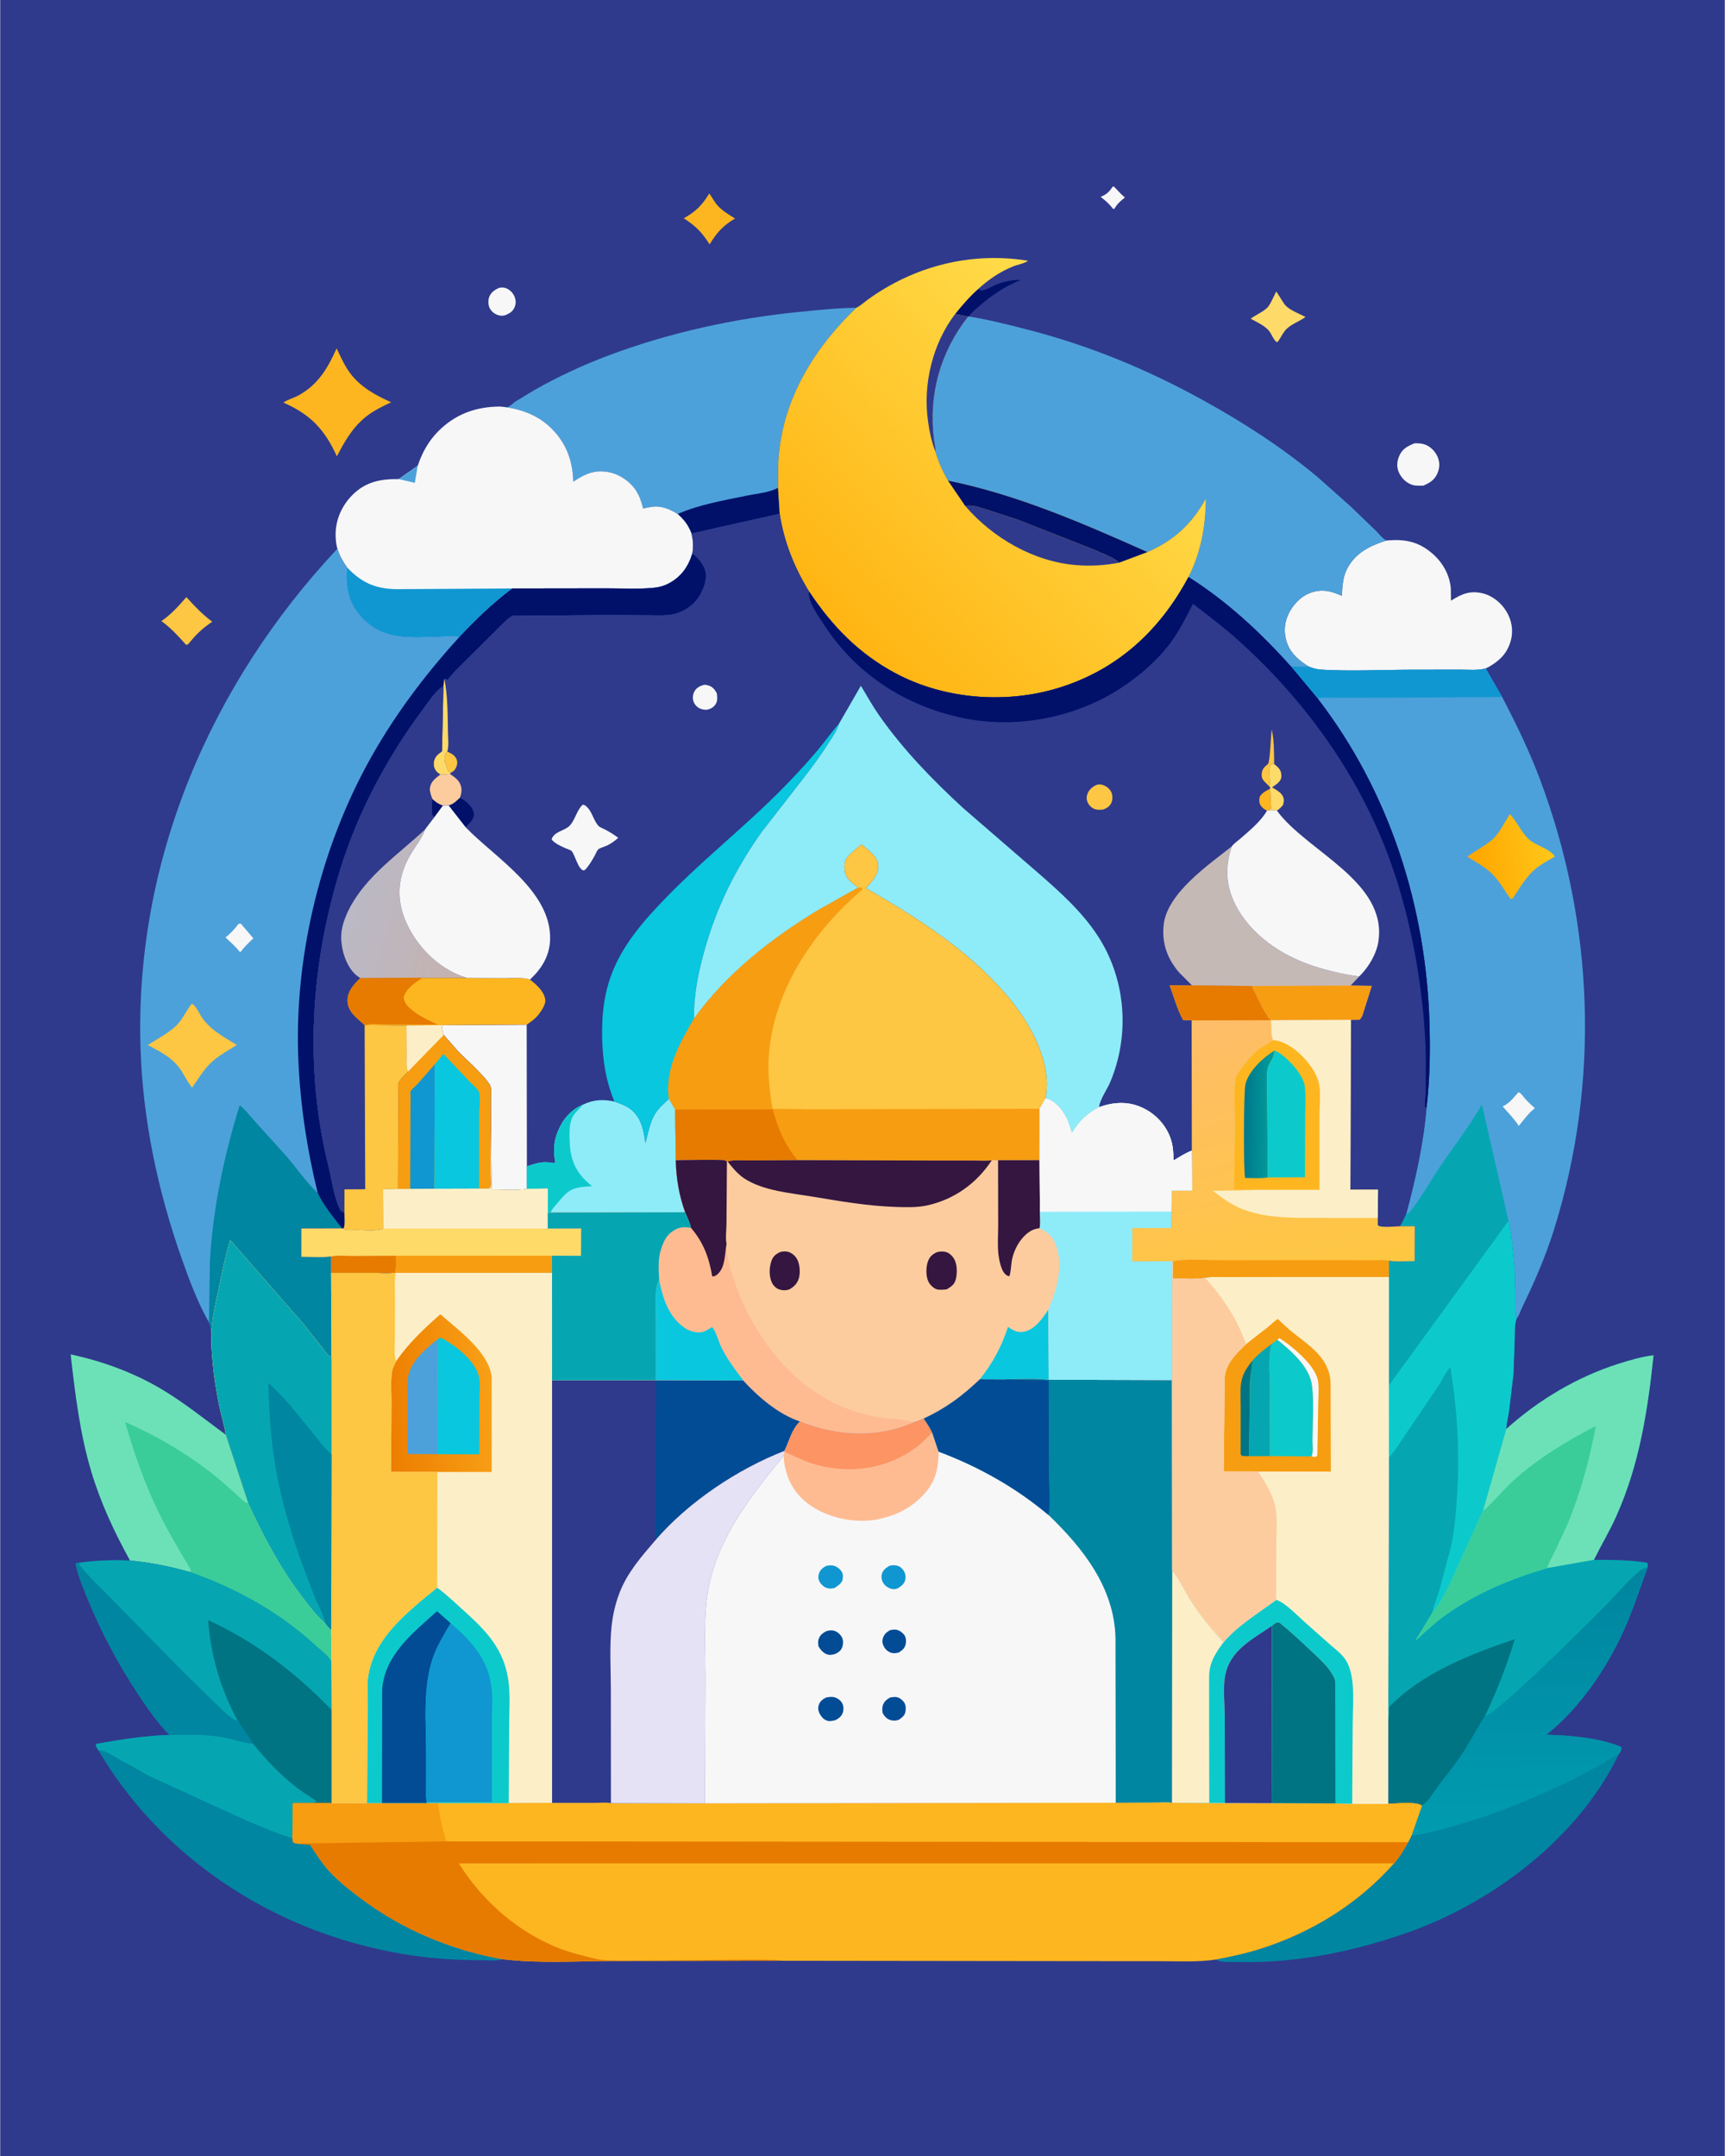 <svg version="1.1" xmlns="http://www.w3.org/2000/svg" style="display: block;" viewBox="0 0 1638 2048" width="1024" height="1280">
<defs>
	<linearGradient id="Gradient1" gradientUnits="userSpaceOnUse" x1="795.94" y1="595.121" x2="1057.64" y2="344.881">
		<stop class="stop0" offset="0" stop-opacity="1" stop-color="rgb(255,181,19)"/>
		<stop class="stop1" offset="1" stop-opacity="1" stop-color="rgb(255,219,73)"/>
	</linearGradient>
	<linearGradient id="Gradient2" gradientUnits="userSpaceOnUse" x1="1398.26" y1="820.22" x2="1471.05" y2="807.553">
		<stop class="stop0" offset="0" stop-opacity="1" stop-color="rgb(255,166,0)"/>
		<stop class="stop1" offset="1" stop-opacity="1" stop-color="rgb(255,198,23)"/>
	</linearGradient>
	<linearGradient id="Gradient3" gradientUnits="userSpaceOnUse" x1="1450.56" y1="1492.27" x2="1453.44" y2="1739.75">
		<stop class="stop0" offset="0" stop-opacity="1" stop-color="rgb(0,133,159)"/>
		<stop class="stop1" offset="1" stop-opacity="1" stop-color="rgb(0,155,175)"/>
	</linearGradient>
	<linearGradient id="Gradient4" gradientUnits="userSpaceOnUse" x1="366.79" y1="1330.43" x2="465.523" y2="1321.08">
		<stop class="stop0" offset="0" stop-opacity="1" stop-color="rgb(237,126,0)"/>
		<stop class="stop1" offset="1" stop-opacity="1" stop-color="rgb(248,159,22)"/>
	</linearGradient>
	<linearGradient id="Gradient5" gradientUnits="userSpaceOnUse" x1="1219.84" y1="1224.77" x2="1155.58" y2="965.405">
		<stop class="stop0" offset="0" stop-opacity="1" stop-color="rgb(254,199,65)"/>
		<stop class="stop1" offset="1" stop-opacity="1" stop-color="rgb(254,189,105)"/>
	</linearGradient>
	<linearGradient id="Gradient6" gradientUnits="userSpaceOnUse" x1="1183.53" y1="1059.83" x2="1204.13" y2="1060.15">
		<stop class="stop0" offset="0" stop-opacity="1" stop-color="rgb(0,122,141)"/>
		<stop class="stop1" offset="1" stop-opacity="1" stop-color="rgb(2,152,153)"/>
	</linearGradient>
	<linearGradient id="Gradient7" gradientUnits="userSpaceOnUse" x1="442.725" y1="883.023" x2="333.741" y2="853.29">
		<stop class="stop0" offset="0" stop-opacity="1" stop-color="rgb(197,178,176)"/>
		<stop class="stop1" offset="1" stop-opacity="1" stop-color="rgb(186,185,198)"/>
	</linearGradient>
</defs>
<path transform="translate(0,0)" fill="rgb(47,58,140)" d="M -0 -0 L 1638 0 L 1638 2048 L -0 2048 L -0 -0 z"/>
<path transform="translate(0,0)" fill="rgb(247,247,248)" d="M 1056.47 177.5 L 1057.49 177.032 C 1061.37 180.448 1063.89 184.264 1068.3 187.571 C 1064.42 190.61 1061.34 193.24 1058.74 197.476 L 1058.12 198.5 L 1056.72 198.177 C 1053.4 193.595 1049.67 190.495 1045.21 187.052 C 1050.03 184.94 1052.86 182.815 1055.77 178.534 L 1056.47 177.5 z"/>
<path transform="translate(0,0)" fill="rgb(247,247,248)" d="M 473.649 273.5 C 476.179 273.017 478.057 272.816 480.5 273.802 C 484.085 275.249 486.995 278.149 488.472 281.729 C 489.978 285.379 489.981 288.808 488.302 292.4 C 486.507 296.241 483.259 297.989 479.5 299.49 C 477.571 299.99 475.906 300.049 473.961 299.633 C 470.245 298.839 466.93 296.311 465.081 293 C 463.364 289.926 463.27 285.126 464.533 281.886 C 466.171 277.685 469.728 275.293 473.649 273.5 z"/>
<path transform="translate(0,0)" fill="rgb(1,17,106)" d="M 928.664 274.692 C 929.576 274.978 931.645 275.936 932.5 275.895 C 936.456 275.705 942.703 271.597 946.5 270.105 C 953.567 267.327 961.993 265.695 969.594 265.804 C 954.435 271.906 941.652 280.454 929.427 291.215 C 926.326 293.944 922.171 297.156 919.951 300.624 L 919.201 300.835 L 906.881 298.395 C 913.617 290.014 920.623 281.852 928.664 274.692 z"/>
<path transform="translate(0,0)" fill="rgb(254,182,32)" d="M 673.458 183.762 C 676.303 187.63 678.375 192.002 681.646 195.565 C 686.15 200.472 692.361 204.026 697.945 207.596 C 686.851 214.027 680.374 221.108 673.809 232.129 C 666.288 220.435 660.74 214.805 649.176 207.334 C 660.426 201.26 666.838 194.819 673.458 183.762 z"/>
<path transform="translate(0,0)" fill="rgb(254,218,105)" d="M 1212.04 276.875 L 1219.1 288 C 1222.91 294.169 1233.31 297.596 1239.72 301.095 C 1234.32 305.075 1227.21 307.589 1222.27 311.966 C 1219.25 314.644 1216.69 319.697 1214.5 323.142 L 1212.98 325.069 C 1210.39 324.745 1207.38 317.244 1205.49 314.767 C 1201.37 309.362 1193.59 306.005 1187.68 302.75 C 1192.14 299.292 1201.33 295.385 1204.51 291.053 C 1207.29 287.257 1209.68 281.154 1212.04 276.875 z"/>
<path transform="translate(0,0)" fill="rgb(253,198,67)" d="M 176.832 567.216 C 184.769 575.955 191.956 583.492 201.379 590.612 C 191.689 597.01 185.725 603.068 178.5 611.962 L 176.594 612.595 C 169.129 604.177 162.252 596.663 153.129 589.968 C 162.546 583.464 169.341 575.776 176.832 567.216 z"/>
<path transform="translate(0,0)" fill="rgb(247,247,248)" d="M 1343.28 421.113 C 1346.58 420.99 1349.93 421.135 1353.09 422.221 C 1358.39 424.041 1362.91 428.741 1365.15 433.797 C 1367.39 438.885 1367.36 443.913 1365.31 449.062 C 1362.65 455.726 1357.8 458.777 1351.55 461.35 C 1348.35 461.347 1344.44 461.588 1341.37 460.637 C 1335.84 458.919 1331.31 454.63 1328.79 449.475 C 1326.3 444.391 1326.4 439.104 1328.45 433.892 C 1331.35 426.529 1336.38 423.892 1343.28 421.113 z"/>
<path transform="translate(0,0)" fill="rgb(254,182,32)" d="M 319.536 330.913 C 323.404 339.135 327.122 347.549 332.625 354.838 C 342.446 367.848 356.741 375.606 371.311 382.115 C 363.225 385.879 354.605 390.112 347.59 395.663 C 334.79 405.792 327.098 419.269 319.756 433.502 C 308.225 407.988 294.698 393.697 268.949 382.408 C 273.438 379.311 279.402 377.899 284.227 375.121 C 302.444 364.633 311.238 349.418 319.536 330.913 z"/>
<path transform="translate(0,0)" fill="rgb(0,134,161)" d="M 1340.39 1743.65 C 1354.88 1741.91 1369.56 1737.61 1383.57 1733.62 C 1422.5 1722.53 1459.96 1707.1 1496.11 1688.98 L 1519.2 1676.69 C 1524.88 1673.41 1530.21 1669.61 1536.26 1667 L 1537.22 1666.6 C 1498.8 1746.06 1417.09 1807.94 1334.83 1836.45 C 1284.31 1853.95 1230.86 1864.9 1177.15 1863.72 C 1172.15 1863.61 1160.93 1864.28 1156.59 1862.35 C 1156.12 1862.14 1155.48 1861.61 1155.12 1861.34 C 1168.97 1858.53 1182.53 1855.8 1196.03 1851.53 C 1245.36 1835.94 1289.56 1808.8 1323.86 1770 C 1329.16 1764.03 1333.4 1756.95 1337.2 1749.96 L 1340.39 1743.65 z"/>
<path transform="translate(0,0)" fill="rgb(247,247,248)" d="M 1316.69 513.438 C 1333.7 511.958 1346.33 514.097 1359.68 525.315 C 1369.76 533.789 1376.69 545.714 1377.78 559 L 1377.95 570.602 C 1387.84 564.362 1395.63 560.822 1407.54 563.5 C 1417.1 565.65 1425.41 572.387 1430.5 580.657 C 1435.46 588.724 1437.3 598.506 1434.94 607.76 C 1431.85 619.911 1424.9 627.078 1414.27 633.232 L 1410.88 634.958 C 1403.74 637.029 1394.38 636.106 1386.97 636.126 L 1340.92 636.182 C 1312.3 636.217 1282.77 637.842 1254.25 636.092 C 1250.33 635.85 1246.71 634.67 1243.05 633.305 C 1234.4 627.947 1226.43 621.581 1222.62 611.833 C 1219.15 602.973 1219.18 593.332 1223 584.581 C 1227.13 575.145 1234.69 566.735 1244.5 563.114 C 1255.38 559.101 1264.05 561.391 1274.2 565.935 C 1274.95 556.607 1275 548.275 1279.53 539.799 C 1287.44 525.013 1301.34 518.151 1316.69 513.438 z"/>
<path transform="translate(0,0)" fill="rgb(0,134,161)" d="M 160.858 1648.06 C 177.905 1647.71 194.435 1647.25 211.332 1650.18 C 220.855 1651.84 230.578 1655.67 240.114 1656.31 C 253.123 1672.36 266.548 1686.53 283 1699.08 C 288.677 1703.42 295.173 1706.76 300.657 1711.22 L 297.119 1712.82 L 277.928 1712.91 L 277.534 1746.05 L 278.178 1750 C 279.551 1750.65 280.369 1751.04 281.899 1751.21 L 282.767 1751.35 C 286.557 1751.95 290.239 1752.04 294.062 1752.09 C 299.865 1760.61 305.286 1769.5 312.253 1777.12 C 321.63 1787.39 332.678 1795.98 343.8 1804.25 C 382.082 1832.7 426.467 1851.4 473.251 1860.38 L 477.145 1861.09 C 471.347 1863.08 463.513 1861.99 457.336 1862.01 C 418.866 1862.14 382.958 1857.87 345.643 1848.31 C 240.891 1821.47 148.409 1756.17 93.077 1662.42 L 90.676 1658 L 91.433 1656.5 C 114.685 1652.35 137.174 1648.71 160.858 1648.06 z"/>
<path transform="translate(0,0)" fill="rgb(5,166,178)" d="M 160.858 1648.06 C 177.905 1647.71 194.435 1647.25 211.332 1650.18 C 220.855 1651.84 230.578 1655.67 240.114 1656.31 C 253.123 1672.36 266.548 1686.53 283 1699.08 C 288.677 1703.42 295.173 1706.76 300.657 1711.22 L 297.119 1712.82 L 277.928 1712.91 L 277.534 1746.05 L 274.971 1745.27 C 261.452 1741.18 248.194 1735.24 235.109 1729.91 L 142.778 1687.64 L 111.802 1670.51 C 105.93 1667.23 99.97 1662.72 93.077 1662.42 L 90.676 1658 L 91.433 1656.5 C 114.685 1652.35 137.174 1648.71 160.858 1648.06 z"/>
<path transform="translate(0,0)" fill="rgb(108,225,184)" d="M 123.288 1482.4 C 108.361 1455.29 95.394 1427.58 86.5 1397.86 C 75.579 1361.36 71.211 1324.22 66.891 1286.55 C 97.894 1293.18 128.049 1304.29 155.22 1320.78 C 175.923 1333.35 194.776 1348.59 214.272 1362.9 L 235.55 1427.83 C 249.71 1458.87 265.717 1489.03 286.356 1516.3 C 293.194 1525.33 300.179 1534.51 308.702 1542.04 C 310.49 1544.19 312.211 1546.37 314.278 1548.26 L 314.62 1578.79 L 314.109 1577.63 C 311.883 1572.97 304.215 1567.41 300.353 1563.82 C 266.064 1531.91 224.968 1509.07 180.91 1493.5 C 162.071 1488.15 142.809 1484.16 123.288 1482.4 z"/>
<path transform="translate(0,0)" fill="rgb(58,205,153)" d="M 180.91 1493.5 C 182.017 1491.37 177.06 1484.56 175.72 1482.24 C 166.419 1466.14 157.156 1450.62 149.135 1433.8 C 136.413 1407.11 126.62 1379.12 118.569 1350.7 C 152.838 1365.83 184.766 1384.99 213.137 1409.6 L 227.999 1422.94 C 229.746 1424.52 232.013 1427.09 234.324 1427.61 L 235.55 1427.83 C 249.71 1458.87 265.717 1489.03 286.356 1516.3 C 293.194 1525.33 300.179 1534.51 308.702 1542.04 C 310.49 1544.19 312.211 1546.37 314.278 1548.26 L 314.62 1578.79 L 314.109 1577.63 C 311.883 1572.97 304.215 1567.41 300.353 1563.82 C 266.064 1531.91 224.968 1509.07 180.91 1493.5 z"/>
<path transform="translate(0,0)" fill="rgb(5,166,178)" d="M 76.163 1484.24 C 91.722 1482.22 107.622 1481.48 123.288 1482.4 C 142.809 1484.16 162.071 1488.15 180.91 1493.5 C 224.968 1509.07 266.064 1531.91 300.353 1563.82 C 304.215 1567.41 311.883 1572.97 314.109 1577.63 L 314.62 1578.79 L 314.867 1624.41 L 314.871 1712.89 L 297.119 1712.82 L 300.657 1711.22 C 295.173 1706.76 288.677 1703.42 283 1699.08 C 266.548 1686.53 253.123 1672.36 240.114 1656.31 C 230.578 1655.67 220.855 1651.84 211.332 1650.18 C 194.435 1647.25 177.905 1647.71 160.858 1648.06 C 149.222 1636.27 139.616 1622.3 130.511 1608.51 C 112.566 1581.34 97.177 1552.67 84.656 1522.59 C 79.767 1510.84 74.432 1498.42 71.641 1486 L 72.5 1484.74 L 76.163 1484.24 z"/>
<path transform="translate(0,0)" fill="rgb(0,134,161)" d="M 160.858 1648.06 C 149.222 1636.27 139.616 1622.3 130.511 1608.51 C 112.566 1581.34 97.177 1552.67 84.656 1522.59 C 79.767 1510.84 74.432 1498.42 71.641 1486 L 72.5 1484.74 L 76.163 1484.24 L 74.895 1486.02 C 85.124 1498.89 97.84 1510.44 109.235 1522.31 L 173.265 1587.52 L 210.843 1624.28 C 214.886 1627.87 220.344 1633.43 225.666 1634.81 L 240.114 1656.31 C 230.578 1655.67 220.855 1651.84 211.332 1650.18 C 194.435 1647.25 177.905 1647.71 160.858 1648.06 z"/>
<path transform="translate(0,0)" fill="rgb(0,116,131)" d="M 225.666 1634.81 C 209.498 1604.97 199.893 1572.78 197.495 1538.94 C 242.446 1559.61 280.697 1588.96 314.867 1624.41 L 314.871 1712.89 L 297.119 1712.82 L 300.657 1711.22 C 295.173 1706.76 288.677 1703.42 283 1699.08 C 266.548 1686.53 253.123 1672.36 240.114 1656.31 L 225.666 1634.81 z"/>
<path transform="translate(0,0)" fill="rgb(77,161,218)" d="M 474.91 386.191 C 476.412 386.248 481.385 386.973 482.5 386.481 C 484.699 385.511 487.486 382.654 489.608 381.256 L 507.723 370.333 C 530.109 357.64 553.432 346.804 577.519 337.746 C 635.471 315.95 697.553 302.376 759.098 296.278 C 777.092 294.495 795.039 292.596 813.131 292.348 C 771.298 332.412 740.297 383.847 738.927 443.464 L 738.797 463.395 L 740.366 488.069 L 656.607 506.82 C 653.409 498.811 649.793 493.971 643.361 488.194 C 638.744 485.493 633.909 482.892 628.625 481.848 L 627.141 481.581 C 621.477 480.501 616.155 481.947 610.585 483.065 C 609.178 476.988 607.312 471.36 603.914 466.072 C 598.402 457.497 588.521 450.686 578.535 448.636 C 564.824 445.822 555.346 450.118 544.304 457.628 C 543.819 440.837 539.515 425.966 528.788 412.738 C 514.9 395.611 496.284 388.289 474.91 386.191 z"/>
<path transform="translate(0,0)" fill="rgb(1,17,106)" d="M 643.361 488.194 L 644.407 487.818 C 664.137 479.252 687.877 475.203 708.961 470.839 C 718.941 468.773 729.655 468.146 738.797 463.395 L 740.366 488.069 L 656.607 506.82 C 653.409 498.811 649.793 493.971 643.361 488.194 z"/>
<path transform="translate(0,0)" fill="rgb(247,247,248)" d="M 396.581 442.384 C 400.617 430.219 406.803 419.044 415.859 409.859 C 432.185 393.3 451.981 386.246 474.91 386.191 C 496.284 388.289 514.9 395.611 528.788 412.738 C 539.515 425.966 543.819 440.837 544.304 457.628 C 555.346 450.118 564.824 445.822 578.535 448.636 C 588.521 450.686 598.402 457.497 603.914 466.072 C 607.312 471.36 609.178 476.988 610.585 483.065 C 616.155 481.947 621.477 480.501 627.141 481.581 L 628.625 481.848 C 633.909 482.892 638.744 485.493 643.361 488.194 C 649.793 493.971 653.409 498.811 656.607 506.82 C 658.171 513.098 658.535 519.337 657.373 525.738 C 653.606 538.207 646.761 547.965 635.094 554.126 C 630.448 556.58 625.759 557.847 620.539 558.364 C 605.925 559.811 590.538 558.863 575.805 558.873 L 486.305 558.998 C 468.083 572.673 451.476 588.589 435.959 605.243 C 431.355 603.951 425.787 604.725 421.014 604.815 C 399.726 605.216 375.162 608.38 356.206 597.013 C 344.643 590.08 334.018 577.749 330.936 564.356 L 330.644 563.015 C 328.768 555.126 328.318 546.974 329.373 538.913 C 325.261 533.156 322.465 527.989 320.24 521.248 C 319.034 517.099 318.548 512.172 318.554 507.863 C 318.576 493.276 324.721 479.757 335.11 469.614 C 347.553 457.468 361.822 454.869 378.433 455.101 L 396.581 442.384 z"/>
<path transform="translate(0,0)" fill="rgb(77,161,218)" d="M 396.581 442.384 L 393.788 458.668 L 378.433 455.101 L 396.581 442.384 z"/>
<path transform="translate(0,0)" fill="rgb(16,151,209)" d="M 329.373 538.913 C 342.837 553.134 355.65 559.067 375.199 559.655 L 486.305 558.998 C 468.083 572.673 451.476 588.589 435.959 605.243 C 431.355 603.951 425.787 604.725 421.014 604.815 C 399.726 605.216 375.162 608.38 356.206 597.013 C 344.643 590.08 334.018 577.749 330.936 564.356 L 330.644 563.015 C 328.768 555.126 328.318 546.974 329.373 538.913 z"/>
<path transform="translate(0,0)" fill="rgb(77,161,218)" d="M 919.951 300.624 C 938.06 303.466 956.3 308.135 974.059 312.657 C 1033.77 327.863 1089.55 350.87 1143.39 380.681 C 1182.04 402.085 1216.96 424.708 1251.06 452.998 L 1282.25 480.726 L 1306.57 504.14 C 1309.28 506.813 1313.28 511.994 1316.69 513.438 C 1301.34 518.151 1287.44 525.013 1279.53 539.799 C 1275 548.275 1274.95 556.607 1274.2 565.935 C 1264.05 561.391 1255.38 559.101 1244.5 563.114 C 1234.69 566.735 1227.13 575.145 1223 584.581 C 1219.18 593.332 1219.15 602.973 1222.62 611.833 C 1226.43 621.581 1234.4 627.947 1243.05 633.305 C 1237.5 633.996 1231.54 633.343 1225.94 633.105 C 1197.14 600.948 1165.28 571.224 1128.63 548.123 C 1140.65 524.214 1144.81 500.029 1145.2 473.478 C 1131.92 497.61 1114.91 513.352 1089.62 524.42 C 1028.13 497.046 966.604 470.089 900.213 456.562 C 895.314 447.908 890.935 438.691 888.308 429.068 C 888.529 425.229 887.33 421.166 886.862 417.337 C 881.638 374.657 892.772 334.745 919.201 300.835 L 919.951 300.624 z"/>
<path transform="translate(0,0)" fill="url(#Gradient1)" d="M 813.131 292.348 C 816.861 290.63 820.7 287.028 824.07 284.591 C 868.317 252.596 922.101 238.95 976.311 247.686 C 972.704 250.365 966.229 251.363 961.949 253.101 C 949.387 258.202 938.648 265.593 928.664 274.692 C 920.623 281.852 913.617 290.014 906.881 298.395 L 919.201 300.835 C 892.772 334.745 881.638 374.657 886.862 417.337 C 887.33 421.166 888.529 425.229 888.308 429.068 C 890.935 438.691 895.314 447.908 900.213 456.562 C 966.604 470.089 1028.13 497.046 1089.62 524.42 C 1114.91 513.352 1131.92 497.61 1145.2 473.478 C 1144.81 500.029 1140.65 524.214 1128.63 548.123 C 1101.41 599.084 1061.01 636.306 1005.16 653.482 C 955.069 668.882 896.437 664.293 850.117 639.434 C 815.227 620.71 789.978 594.602 768.282 561.925 C 754.271 539.055 744.424 514.653 740.366 488.069 L 738.797 463.395 L 738.927 443.464 C 740.297 383.847 771.298 332.412 813.131 292.348 z"/>
<path transform="translate(0,0)" fill="rgb(47,58,140)" d="M 888.308 429.068 C 884.614 419.963 882.561 409.756 881.203 400.047 C 876.291 364.919 885.477 326.665 906.881 298.395 L 919.201 300.835 C 892.772 334.745 881.638 374.657 886.862 417.337 C 887.33 421.166 888.529 425.229 888.308 429.068 z"/>
<path transform="translate(0,0)" fill="rgb(47,58,140)" d="M 916.584 480.659 C 922.866 479.323 928.023 481.419 934.029 483.106 L 966.655 493.735 L 1036.99 521.384 C 1044.34 524.653 1052.97 527.709 1059.73 532.017 L 1062.79 534.474 C 1049.37 537.094 1035.95 537.888 1022.3 536.82 C 981.688 533.641 942.739 510.996 916.584 480.659 z"/>
<path transform="translate(0,0)" fill="rgb(1,17,106)" d="M 900.213 456.562 C 966.604 470.089 1028.13 497.046 1089.62 524.42 L 1062.79 534.474 L 1059.73 532.017 C 1052.97 527.709 1044.34 524.653 1036.99 521.384 L 966.655 493.735 L 934.029 483.106 C 928.023 481.419 922.866 479.323 916.584 480.659 L 900.213 456.562 z"/>
<path transform="translate(0,0)" fill="rgb(77,161,218)" d="M 1243.05 633.305 C 1246.71 634.67 1250.33 635.85 1254.25 636.092 C 1282.77 637.842 1312.3 636.217 1340.92 636.182 L 1386.97 636.126 C 1394.38 636.106 1403.74 637.029 1410.88 634.958 L 1426.54 662.119 C 1439.89 687.657 1452.33 713.301 1462.48 740.307 C 1513.98 877.378 1519.58 1028.23 1475.77 1168.06 C 1467.85 1193.32 1457.45 1217.39 1445.88 1241.16 C 1444.51 1243.98 1442.41 1250.22 1440.32 1252.37 C 1438.38 1247.27 1439.07 1241.03 1439.04 1235.61 L 1438.36 1206.4 C 1437.43 1190.94 1435.74 1174.82 1432.58 1159.66 L 1318.85 1316.16 L 1318.99 1212.97 L 1319.03 1197.55 C 1326.2 1198.89 1336.02 1197.9 1343.44 1197.96 L 1343.65 1164.78 L 1329.27 1164.83 C 1331.88 1161.3 1333.6 1156.76 1335.49 1152.79 C 1344.3 1119.91 1351.99 1085.73 1354.74 1051.75 C 1357.84 1025.72 1358.27 999.481 1357.56 973.302 C 1354.54 861.741 1319.66 752.118 1251.08 663.233 L 1225.94 633.105 C 1231.54 633.343 1237.5 633.996 1243.05 633.305 z"/>
<path transform="translate(0,0)" fill="rgb(247,247,248)" d="M 1442.15 1037.5 C 1444.61 1038.38 1446.72 1041.9 1448.53 1043.9 C 1451.34 1047.02 1454.51 1049.87 1457.58 1052.73 C 1451.58 1057.34 1447.07 1063.65 1442.36 1069.51 C 1438.05 1062.87 1432.32 1057.01 1427.09 1051.07 L 1429.5 1049.66 C 1435.06 1046.4 1437.73 1041.96 1442.15 1037.5 z"/>
<path transform="translate(0,0)" fill="url(#Gradient2)" d="M 1433.95 773.316 C 1440.36 780.336 1444.49 789.848 1451.07 796.501 C 1457.84 803.346 1471.03 805.429 1476.71 813.622 C 1470.44 817.285 1463.44 820.866 1457.88 825.565 C 1449.32 832.795 1443.33 843.251 1437.2 852.5 L 1435.82 853.772 C 1434 853.666 1434.62 854.092 1433.75 852.852 C 1428.69 845.595 1423.83 837.042 1417.69 830.752 C 1410.97 823.859 1401.68 818.894 1393.51 813.879 C 1401.42 807.584 1412.72 802.517 1419.44 795.338 C 1424.91 789.49 1429.34 780.027 1433.95 773.316 z"/>
<path transform="translate(0,0)" fill="rgb(16,151,209)" d="M 1243.05 633.305 C 1246.71 634.67 1250.33 635.85 1254.25 636.092 C 1282.77 637.842 1312.3 636.217 1340.92 636.182 L 1386.97 636.126 C 1394.38 636.106 1403.74 637.029 1410.88 634.958 L 1426.54 662.119 L 1302.89 662.808 L 1269.8 662.84 C 1263.78 662.834 1256.98 662.207 1251.08 663.233 L 1225.94 633.105 C 1231.54 633.343 1237.5 633.996 1243.05 633.305 z"/>
<path transform="translate(0,0)" fill="rgb(5,166,178)" d="M 1335.49 1152.79 L 1337.05 1153.19 C 1348.49 1140.23 1357.46 1123.16 1367.19 1108.72 C 1380.52 1088.93 1395.5 1069.88 1407.31 1049.16 L 1432.58 1159.66 L 1318.85 1316.16 L 1318.99 1212.97 L 1319.03 1197.55 C 1326.2 1198.89 1336.02 1197.9 1343.44 1197.96 L 1343.65 1164.78 L 1329.27 1164.83 C 1331.88 1161.3 1333.6 1156.76 1335.49 1152.79 z"/>
<path transform="translate(0,0)" fill="rgb(5,166,178)" d="M 1318.85 1316.16 L 1432.58 1159.66 C 1435.74 1174.82 1437.43 1190.94 1438.36 1206.4 L 1439.04 1235.61 C 1439.07 1241.03 1438.38 1247.27 1440.32 1252.37 C 1438.12 1258.34 1438.6 1265.15 1438.44 1271.45 L 1437.24 1305.36 L 1433.08 1340.26 C 1432.25 1345.81 1430.65 1351.92 1430.45 1357.46 C 1460.81 1329.97 1498 1307.85 1537.13 1295.46 C 1547.74 1292.1 1559.25 1288.71 1570.31 1287.42 C 1564.74 1340.41 1556.88 1391.24 1534.9 1440.32 C 1528.53 1454.53 1520.56 1467.77 1513.67 1481.69 C 1530.62 1481.77 1547.6 1481.61 1564.36 1484.5 C 1565.01 1486.23 1564.96 1487.17 1564.68 1488.99 C 1557.32 1508.92 1550.67 1529.64 1541.92 1549 C 1525.68 1584.97 1499.74 1623.25 1468.3 1647.87 C 1491.18 1648.49 1518.3 1650.6 1539.59 1659.5 C 1540.29 1662.41 1538.63 1664.08 1537.22 1666.6 L 1536.26 1667 C 1530.21 1669.61 1524.88 1673.41 1519.2 1676.69 L 1496.11 1688.98 C 1459.96 1707.1 1422.5 1722.53 1383.57 1733.62 C 1369.56 1737.61 1354.88 1741.91 1340.39 1743.65 L 1350.36 1715.16 C 1344.54 1711.01 1325.73 1713.34 1318.21 1713.42 L 1318.33 1633.53 L 1318.94 1384.54 L 1318.85 1316.16 z"/>
<path transform="translate(0,0)" fill="rgb(0,116,131)" d="M 1318.33 1633.53 C 1319.36 1629.81 1319.1 1625.25 1319.28 1621.38 C 1350.62 1589.08 1396.85 1571.04 1438.67 1556.98 C 1430.81 1582.33 1421.69 1606 1410.28 1629.97 L 1409.84 1630.63 L 1391.15 1662.31 C 1383.06 1674.89 1373.5 1686.47 1364.53 1698.43 C 1360.49 1703.81 1356.22 1711.78 1350.36 1715.16 C 1344.54 1711.01 1325.73 1713.34 1318.21 1713.42 L 1318.33 1633.53 z"/>
<path transform="translate(0,0)" fill="url(#Gradient3)" d="M 1564.68 1488.99 C 1557.32 1508.92 1550.67 1529.64 1541.92 1549 C 1525.68 1584.97 1499.74 1623.25 1468.3 1647.87 C 1491.18 1648.49 1518.3 1650.6 1539.59 1659.5 C 1540.29 1662.41 1538.63 1664.08 1537.22 1666.6 L 1536.26 1667 C 1530.21 1669.61 1524.88 1673.41 1519.2 1676.69 L 1496.11 1688.98 C 1459.96 1707.1 1422.5 1722.53 1383.57 1733.62 C 1369.56 1737.61 1354.88 1741.91 1340.39 1743.65 L 1350.36 1715.16 C 1356.22 1711.78 1360.49 1703.81 1364.53 1698.43 C 1373.5 1686.47 1383.06 1674.89 1391.15 1662.31 L 1409.84 1630.63 L 1410.28 1629.97 C 1420.77 1629.18 1508.52 1541.47 1523.5 1526.35 C 1534.74 1515.01 1545.69 1501.77 1557.92 1491.58 C 1559.92 1489.92 1562.1 1489.27 1564.68 1488.99 z"/>
<path transform="translate(0,0)" fill="rgb(12,202,204)" d="M 1318.85 1316.16 L 1432.58 1159.66 C 1435.74 1174.82 1437.43 1190.94 1438.36 1206.4 L 1439.04 1235.61 C 1439.07 1241.03 1438.38 1247.27 1440.32 1252.37 C 1438.12 1258.34 1438.6 1265.15 1438.44 1271.45 L 1437.24 1305.36 L 1433.08 1340.26 C 1432.25 1345.81 1430.65 1351.92 1430.45 1357.46 L 1408.29 1435.19 L 1377.59 1503.05 C 1372.65 1512.81 1367.73 1523.57 1360.38 1531.79 C 1361.59 1524.88 1364.77 1517.64 1366.83 1510.87 L 1378.1 1468.65 C 1381.45 1453.23 1382.69 1436.78 1383.72 1421.06 C 1386.42 1379.85 1383.97 1339.55 1377.39 1298.81 C 1373.28 1302.28 1369.51 1311.07 1366.43 1315.79 L 1334.74 1362.61 C 1329.85 1369.66 1325.47 1377.47 1319.67 1383.78 L 1318.94 1384.54 L 1318.85 1316.16 z"/>
<path transform="translate(0,0)" fill="rgb(108,225,184)" d="M 1430.45 1357.46 C 1460.81 1329.97 1498 1307.85 1537.13 1295.46 C 1547.74 1292.1 1559.25 1288.71 1570.31 1287.42 C 1564.74 1340.41 1556.88 1391.24 1534.9 1440.32 C 1528.53 1454.53 1520.56 1467.77 1513.67 1481.69 L 1469.36 1489.51 C 1435.55 1499.39 1402.99 1512.75 1374.04 1533.17 C 1363.32 1540.72 1353.66 1549.59 1344.15 1558.57 L 1360.38 1531.79 C 1367.73 1523.57 1372.65 1512.81 1377.59 1503.05 L 1408.29 1435.19 L 1430.45 1357.46 z"/>
<path transform="translate(0,0)" fill="rgb(58,205,153)" d="M 1408.29 1435.19 L 1409.01 1434.6 C 1418.95 1426.24 1427.18 1415.52 1436.87 1406.7 C 1459.76 1385.87 1488.13 1368.67 1515.54 1354.52 C 1509.35 1386.95 1501.31 1417.19 1488.66 1447.8 L 1475.61 1475.77 C 1473.45 1480.17 1470.41 1484.74 1469.36 1489.51 C 1435.55 1499.39 1402.99 1512.75 1374.04 1533.17 C 1363.32 1540.72 1353.66 1549.59 1344.15 1558.57 L 1360.38 1531.79 C 1367.73 1523.57 1372.65 1512.81 1377.59 1503.05 L 1408.29 1435.19 z"/>
<path transform="translate(0,0)" fill="rgb(77,161,218)" d="M 320.24 521.248 C 322.465 527.989 325.261 533.156 329.373 538.913 C 328.318 546.974 328.768 555.126 330.644 563.015 L 330.936 564.356 C 334.018 577.749 344.643 590.08 356.206 597.013 C 375.162 608.38 399.726 605.216 421.014 604.815 C 425.787 604.725 431.355 603.951 435.959 605.243 C 451.476 588.589 468.083 572.673 486.305 558.998 L 575.805 558.873 C 590.538 558.863 605.925 559.811 620.539 558.364 C 625.759 557.847 630.448 556.58 635.094 554.126 C 646.761 547.965 653.606 538.207 657.373 525.738 C 662.635 528.966 668.25 536.361 669.785 542.406 C 671.803 550.355 667.829 560.729 663.441 567.277 C 658.691 574.365 652.005 579.305 644 582.151 L 642.711 582.622 C 635.034 585.206 624.996 584.491 616.938 584.477 L 576.806 584.29 L 508.539 584.782 L 491.987 585.023 C 490.604 585.045 487.697 584.71 486.559 585.109 C 483.347 586.236 478.093 591.916 475.535 594.249 L 432.443 637.16 C 431.336 638.341 425.399 645.522 424.688 645.702 C 424.47 645.757 422.295 644.972 421.857 644.868 L 420.97 651.916 C 413.802 655.694 406.841 666.779 401.963 673.303 C 367.996 718.734 340.217 770.605 323.336 824.863 C 294.698 916.911 288.665 1014.71 311.973 1108.57 C 315.101 1121.16 316.886 1137.11 322.776 1148.65 C 323.658 1150.38 323.096 1149.76 324.606 1150.67 L 326.97 1152.27 C 326.966 1155.84 327.848 1164.21 326.024 1167.1 L 324.658 1166.83 L 285.984 1166.92 L 285.971 1193.88 C 295.054 1193.85 305.296 1194.73 314.236 1193.55 L 314.269 1209.05 L 314.655 1289.6 C 310.888 1287.66 307.61 1282.49 304.989 1279.16 L 287.251 1256.81 L 218.4 1177.92 C 213.839 1193.26 210.751 1208.82 207.473 1224.46 C 204.79 1237.26 201.521 1250.98 200.72 1264.03 C 200.352 1270.02 200.864 1276.25 200.881 1282.27 C 199.151 1273.95 202.257 1263.6 198.251 1256.11 C 187.529 1237.31 179.779 1216.42 172.59 1196.08 C 149.805 1131.61 135.462 1064.3 133.271 995.839 C 127.582 817.968 199.575 649.953 320.24 521.248 z"/>
<path transform="translate(0,0)" fill="rgb(247,247,248)" d="M 226.49 877.5 L 228.576 877.411 L 240.463 891.35 C 235.747 895.408 231.861 899.848 227.886 904.624 C 223.82 899.355 218.831 894.973 213.965 890.465 C 218.994 886.691 222.601 882.414 226.49 877.5 z"/>
<path transform="translate(0,0)" fill="rgb(253,198,67)" d="M 181.882 953.5 C 185.312 954.122 189.441 963.442 191.51 966.43 C 199.995 978.688 212.334 984.977 224.759 992.609 C 216.266 997.958 206.575 1003.19 199.397 1010.26 C 192.766 1016.79 187.598 1025.59 182.212 1033.18 C 178.471 1028.59 175.667 1022.85 172.504 1017.82 C 164.547 1005.16 152.989 999.484 140.227 992.699 C 149.686 986.474 164.07 979.355 170.842 970.13 C 174.792 964.75 177.728 958.776 181.882 953.5 z"/>
<path transform="translate(0,0)" fill="rgb(0,134,161)" d="M 198.251 1256.11 L 199.184 1197.5 C 202.049 1147.83 212.637 1097.43 227.411 1050 C 233.203 1054.24 238.298 1061.31 243.202 1066.62 L 272.931 1099.49 C 281.995 1110.36 290.611 1122.76 300.808 1132.53 L 301.562 1133.23 C 306.63 1144.47 316.974 1157.05 324.658 1166.83 L 285.984 1166.92 L 285.971 1193.88 C 295.054 1193.85 305.296 1194.73 314.236 1193.55 L 314.269 1209.05 L 314.655 1289.6 C 310.888 1287.66 307.61 1282.49 304.989 1279.16 L 287.251 1256.81 L 218.4 1177.92 C 213.839 1193.26 210.751 1208.82 207.473 1224.46 C 204.79 1237.26 201.521 1250.98 200.72 1264.03 C 200.352 1270.02 200.864 1276.25 200.881 1282.27 C 199.151 1273.95 202.257 1263.6 198.251 1256.11 z"/>
<path transform="translate(0,0)" fill="rgb(1,17,106)" d="M 657.373 525.738 C 662.635 528.966 668.25 536.361 669.785 542.406 C 671.803 550.355 667.829 560.729 663.441 567.277 C 658.691 574.365 652.005 579.305 644 582.151 L 642.711 582.622 C 635.034 585.206 624.996 584.491 616.938 584.477 L 576.806 584.29 L 508.539 584.782 L 491.987 585.023 C 490.604 585.045 487.697 584.71 486.559 585.109 C 483.347 586.236 478.093 591.916 475.535 594.249 L 432.443 637.16 C 431.336 638.341 425.399 645.522 424.688 645.702 C 424.47 645.757 422.295 644.972 421.857 644.868 L 420.97 651.916 C 413.802 655.694 406.841 666.779 401.963 673.303 C 367.996 718.734 340.217 770.605 323.336 824.863 C 294.698 916.911 288.665 1014.71 311.973 1108.57 C 315.101 1121.16 316.886 1137.11 322.776 1148.65 C 323.658 1150.38 323.096 1149.76 324.606 1150.67 L 326.97 1152.27 C 326.966 1155.84 327.848 1164.21 326.024 1167.1 L 324.658 1166.83 C 316.974 1157.05 306.63 1144.47 301.562 1133.23 C 291.487 1092.42 285.124 1050.23 283.221 1008.22 C 278.894 912.65 302.708 810.948 348.168 726.815 C 372.015 682.682 402.221 642.251 435.959 605.243 C 451.476 588.589 468.083 572.673 486.305 558.998 L 575.805 558.873 C 590.538 558.863 605.925 559.811 620.539 558.364 C 625.759 557.847 630.448 556.58 635.094 554.126 C 646.761 547.965 653.606 538.207 657.373 525.738 z"/>
<path transform="translate(0,0)" fill="rgb(254,182,32)" d="M 524.151 1712.57 L 564.333 1712.6 C 569.015 1712.62 575.568 1711.84 580.071 1712.82 L 669.248 1713.04 L 1059.52 1712.51 L 1097.44 1712.23 C 1102.17 1712.24 1108.34 1711.59 1112.95 1712.49 L 1148.46 1712.71 L 1163.2 1712.74 L 1207.68 1712.87 L 1268.37 1713.09 L 1284.1 1713.44 L 1318.21 1713.42 C 1325.73 1713.34 1344.54 1711.01 1350.36 1715.16 L 1340.39 1743.65 L 1337.2 1749.96 C 1333.4 1756.95 1329.16 1764.03 1323.86 1770 C 1289.56 1808.8 1245.36 1835.94 1196.03 1851.53 C 1182.53 1855.8 1168.97 1858.53 1155.12 1861.34 C 1137.92 1863.96 1120 1862.97 1102.62 1862.95 L 1024.67 1862.89 L 741.813 1862.55 L 581.81 1862.75 C 547.399 1862.93 511.277 1865.23 477.145 1861.09 L 473.251 1860.38 C 426.467 1851.4 382.082 1832.7 343.8 1804.25 C 332.678 1795.98 321.63 1787.39 312.253 1777.12 C 305.286 1769.5 299.865 1760.61 294.062 1752.09 C 290.239 1752.04 286.557 1751.95 282.767 1751.35 L 281.899 1751.21 C 280.369 1751.04 279.551 1750.65 278.178 1750 L 277.534 1746.05 L 277.928 1712.91 L 297.119 1712.82 L 314.871 1712.89 L 348.465 1712.84 L 362.611 1712.73 L 405.162 1712.73 L 415.785 1712.74 L 483.024 1712.81 L 524.151 1712.57 z"/>
<path transform="translate(0,0)" fill="rgb(230,123,0)" d="M 524.151 1712.57 L 564.333 1712.6 C 569.015 1712.62 575.568 1711.84 580.071 1712.82 L 669.248 1713.04 L 1059.52 1712.51 L 1097.44 1712.23 C 1102.17 1712.24 1108.34 1711.59 1112.95 1712.49 L 1148.46 1712.71 L 1163.2 1712.74 L 1207.68 1712.87 L 1268.37 1713.09 L 1284.1 1713.44 L 1318.21 1713.42 C 1325.73 1713.34 1344.54 1711.01 1350.36 1715.16 L 1340.39 1743.65 L 1337.2 1749.96 C 1333.4 1756.95 1329.16 1764.03 1323.86 1770 L 435.639 1770.02 C 461.286 1811.38 503.948 1845.79 551.758 1857.2 C 557.862 1858.66 565.348 1861.06 571.5 1861.74 C 591.971 1864 737.443 1859.82 741.813 1862.55 L 581.81 1862.75 C 547.399 1862.93 511.277 1865.23 477.145 1861.09 L 473.251 1860.38 C 426.467 1851.4 382.082 1832.7 343.8 1804.25 C 332.678 1795.98 321.63 1787.39 312.253 1777.12 C 305.286 1769.5 299.865 1760.61 294.062 1752.09 C 290.239 1752.04 286.557 1751.95 282.767 1751.35 L 281.899 1751.21 C 280.369 1751.04 279.551 1750.65 278.178 1750 L 277.534 1746.05 L 277.928 1712.91 L 297.119 1712.82 L 314.871 1712.89 L 348.465 1712.84 L 362.611 1712.73 L 405.162 1712.73 L 415.785 1712.74 L 483.024 1712.81 L 524.151 1712.57 z"/>
<path transform="translate(0,0)" fill="rgb(247,157,17)" d="M 362.611 1712.73 L 405.162 1712.73 L 415.785 1712.74 C 417.141 1725.53 419.713 1736.81 423.513 1749.12 L 281.899 1751.21 C 280.369 1751.04 279.551 1750.65 278.178 1750 L 277.534 1746.05 L 277.928 1712.91 L 297.119 1712.82 L 314.871 1712.89 L 348.465 1712.84 L 362.611 1712.73 z"/>
<path transform="translate(0,0)" fill="rgb(254,182,32)" d="M 524.151 1712.57 L 564.333 1712.6 C 569.015 1712.62 575.568 1711.84 580.071 1712.82 L 669.248 1713.04 L 1059.52 1712.51 L 1097.44 1712.23 C 1102.17 1712.24 1108.34 1711.59 1112.95 1712.49 L 1148.46 1712.71 L 1163.2 1712.74 L 1207.68 1712.87 L 1268.37 1713.09 L 1284.1 1713.44 L 1318.21 1713.42 C 1325.73 1713.34 1344.54 1711.01 1350.36 1715.16 L 1340.39 1743.65 L 1337.2 1749.96 L 423.513 1749.12 C 419.713 1736.81 417.141 1725.53 415.785 1712.74 L 483.024 1712.81 L 524.151 1712.57 z"/>
<path transform="translate(0,0)" fill="rgb(252,239,200)" d="M 200.881 1282.27 C 200.864 1276.25 200.352 1270.02 200.72 1264.03 C 201.521 1250.98 204.79 1237.26 207.473 1224.46 C 210.751 1208.82 213.839 1193.26 218.4 1177.92 L 287.251 1256.81 L 304.989 1279.16 C 307.61 1282.49 310.888 1287.66 314.655 1289.6 L 314.269 1209.05 L 355.038 1209.06 C 361.331 1209.06 368.797 1209.81 374.943 1208.8 L 375.663 1209.06 L 524.11 1208.96 L 524.138 1311.18 L 622.172 1311.12 L 622.775 1310.98 L 705.793 1311.31 C 720.287 1327.05 738.983 1343.24 759.683 1350.18 C 751.252 1358.87 750.072 1367.89 744.906 1378.19 L 745 1379.23 L 744.042 1382.92 C 710.056 1424.59 676.103 1467.37 670.653 1523.04 C 668.35 1546.55 669.772 1571.36 669.752 1595.03 L 669.248 1713.04 L 580.071 1712.82 C 575.568 1711.84 569.015 1712.62 564.333 1712.6 L 524.151 1712.57 L 483.024 1712.81 L 415.785 1712.74 L 405.162 1712.73 L 362.611 1712.73 L 348.465 1712.84 L 314.871 1712.89 L 314.867 1624.41 L 314.62 1578.79 L 314.278 1548.26 C 312.211 1546.37 310.49 1544.19 308.702 1542.04 C 300.179 1534.51 293.194 1525.33 286.356 1516.3 C 265.717 1489.03 249.71 1458.87 235.55 1427.83 L 214.272 1362.9 C 212.885 1353.93 210.065 1345.12 208.223 1336.22 C 204.554 1318.5 201.926 1300.34 200.881 1282.27 z"/>
<path transform="translate(0,0)" fill="url(#Gradient4)" d="M 376.16 1292.94 C 387.5 1276.22 402.921 1261.77 418.014 1248.45 C 434.751 1263.07 465.29 1285.17 466.805 1308.93 L 466.783 1398.21 L 415.171 1398.22 L 371.181 1398.2 L 371.618 1333.03 C 371.672 1323.41 370.701 1312.54 372.119 1303.11 C 372.655 1299.54 374.509 1296.12 376.16 1292.94 z"/>
<path transform="translate(0,0)" fill="rgb(77,161,218)" d="M 415.326 1381.35 L 386.983 1381.16 L 386.999 1332.89 C 387.016 1325.07 386.292 1316.34 387.323 1308.62 C 389.341 1293.5 404.427 1280.7 415.725 1271.93 L 415.326 1381.35 z"/>
<path transform="translate(0,0)" fill="rgb(8,199,223)" d="M 415.725 1271.93 L 418.511 1270.63 C 431.562 1277.53 450.22 1291.57 454.422 1306.64 C 456.306 1313.39 455.126 1323.07 455.12 1330.12 L 455.053 1381.47 L 415.326 1381.35 L 415.725 1271.93 z"/>
<path transform="translate(0,0)" fill="rgb(12,202,204)" d="M 415.022 1508.08 C 423.858 1514.64 431.907 1522.36 440.067 1529.74 C 461.169 1548.82 477.94 1565.76 482.496 1595.2 C 484.664 1609.2 483.453 1624.89 483.441 1639.05 L 483.024 1712.81 L 415.785 1712.74 L 405.162 1712.73 L 362.611 1712.73 L 348.465 1712.84 L 349.052 1595.93 C 352.985 1556.69 386.964 1531.24 415.022 1508.08 z"/>
<path transform="translate(0,0)" fill="rgb(2,76,150)" d="M 362.611 1712.73 L 362.757 1605.57 C 364.548 1572.45 392.088 1550.97 414.895 1530.48 L 427.825 1541.87 C 422.53 1551.22 416.556 1560.59 412.566 1570.58 C 400.704 1600.28 404.627 1636.14 404.581 1667.56 L 404.562 1695.97 C 404.565 1701.15 404.035 1706.91 405.172 1711.96 L 405.162 1712.73 L 362.611 1712.73 z"/>
<path transform="translate(0,0)" fill="rgb(16,151,209)" d="M 427.825 1541.87 C 446.163 1557.31 461.993 1574.63 466.048 1599 L 466.3 1600.44 C 468.158 1611.93 466.965 1625.04 466.992 1636.78 L 467.086 1711.83 L 405.172 1711.96 C 404.035 1706.91 404.565 1701.15 404.562 1695.97 L 404.581 1667.56 C 404.627 1636.14 400.704 1600.28 412.566 1570.58 C 416.556 1560.59 422.53 1551.22 427.825 1541.87 z"/>
<path transform="translate(0,0)" fill="rgb(253,198,67)" d="M 200.881 1282.27 C 200.864 1276.25 200.352 1270.02 200.72 1264.03 C 201.521 1250.98 204.79 1237.26 207.473 1224.46 C 210.751 1208.82 213.839 1193.26 218.4 1177.92 L 287.251 1256.81 L 304.989 1279.16 C 307.61 1282.49 310.888 1287.66 314.655 1289.6 L 314.269 1209.05 L 355.038 1209.06 C 361.331 1209.06 368.797 1209.81 374.943 1208.8 L 375.663 1209.06 C 374.257 1215.68 374.967 1223.36 374.95 1230.12 L 374.915 1270.77 C 374.918 1276.06 373.478 1288.61 376.16 1292.94 C 374.509 1296.12 372.655 1299.54 372.119 1303.11 C 370.701 1312.54 371.672 1323.41 371.618 1333.03 L 371.181 1398.2 L 415.171 1398.22 L 415.022 1508.08 C 386.964 1531.24 352.985 1556.69 349.052 1595.93 L 348.465 1712.84 L 314.871 1712.89 L 314.867 1624.41 L 314.62 1578.79 L 314.278 1548.26 C 312.211 1546.37 310.49 1544.19 308.702 1542.04 C 300.179 1534.51 293.194 1525.33 286.356 1516.3 C 265.717 1489.03 249.71 1458.87 235.55 1427.83 L 214.272 1362.9 C 212.885 1353.93 210.065 1345.12 208.223 1336.22 C 204.554 1318.5 201.926 1300.34 200.881 1282.27 z"/>
<path transform="translate(0,0)" fill="rgb(5,166,178)" d="M 200.881 1282.27 C 200.864 1276.25 200.352 1270.02 200.72 1264.03 C 201.521 1250.98 204.79 1237.26 207.473 1224.46 C 210.751 1208.82 213.839 1193.26 218.4 1177.92 L 287.251 1256.81 L 304.989 1279.16 C 307.61 1282.49 310.888 1287.66 314.655 1289.6 L 314.671 1381.38 L 314.278 1548.26 C 312.211 1546.37 310.49 1544.19 308.702 1542.04 C 300.179 1534.51 293.194 1525.33 286.356 1516.3 C 265.717 1489.03 249.71 1458.87 235.55 1427.83 L 214.272 1362.9 C 212.885 1353.93 210.065 1345.12 208.223 1336.22 C 204.554 1318.5 201.926 1300.34 200.881 1282.27 z"/>
<path transform="translate(0,0)" fill="rgb(0,134,161)" d="M 308.702 1542.04 C 307.361 1533.86 301.835 1524.68 298.591 1516.9 L 286.607 1485.33 C 276.069 1455.87 267.164 1425.98 261.731 1395.12 C 257.001 1368.25 255.252 1341 254.759 1313.77 C 270.279 1327.28 283.495 1344.89 296.534 1360.84 C 301.778 1367.25 307.235 1374.91 313.439 1380.33 L 314.671 1381.38 L 314.278 1548.26 C 312.211 1546.37 310.49 1544.19 308.702 1542.04 z"/>
<path transform="translate(0,0)" fill="rgb(47,58,140)" d="M 622.775 1310.98 L 705.793 1311.31 C 720.287 1327.05 738.983 1343.24 759.683 1350.18 C 751.252 1358.87 750.072 1367.89 744.906 1378.19 L 745 1379.23 L 744.042 1382.92 C 710.056 1424.59 676.103 1467.37 670.653 1523.04 C 668.35 1546.55 669.772 1571.36 669.752 1595.03 L 669.248 1713.04 L 580.071 1712.82 C 575.568 1711.84 569.015 1712.62 564.333 1712.6 L 524.151 1712.57 L 524.138 1311.18 L 622.172 1311.12 L 622.775 1310.98 z"/>
<path transform="translate(0,0)" fill="rgb(2,76,150)" d="M 622.775 1310.98 L 705.793 1311.31 C 720.287 1327.05 738.983 1343.24 759.683 1350.18 C 751.252 1358.87 750.072 1367.89 744.906 1378.19 C 700.469 1395.46 653.737 1426.6 622.475 1462.88 C 621.356 1451.08 622.448 1438.31 622.452 1426.39 L 622.637 1347.29 C 622.682 1335.64 623.872 1322.6 622.172 1311.12 L 622.775 1310.98 z"/>
<path transform="translate(0,0)" fill="rgb(229,226,245)" d="M 744.906 1378.19 L 745 1379.23 L 744.042 1382.92 C 710.056 1424.59 676.103 1467.37 670.653 1523.04 C 668.35 1546.55 669.772 1571.36 669.752 1595.03 L 669.248 1713.04 L 580.071 1712.82 L 579.977 1604.23 C 579.954 1584.61 578.605 1563.72 580.747 1544.24 C 581.902 1533.74 584.359 1523.18 588.116 1513.29 C 595.506 1493.84 609.148 1478.45 622.475 1462.88 C 653.737 1426.6 700.469 1395.46 744.906 1378.19 z"/>
<path transform="translate(0,0)" fill="rgb(247,247,248)" d="M 1113.14 1198.08 L 1114.03 1197.97 L 1113.87 1214.11 C 1123.53 1214.07 1134.87 1215.17 1144.31 1213.58 C 1150.21 1212.66 1156.99 1213.14 1162.97 1213.09 L 1198.62 1213.01 L 1318.99 1212.97 L 1318.85 1316.16 L 1318.94 1384.54 L 1318.33 1633.53 L 1318.21 1713.42 L 1284.1 1713.44 L 1268.37 1713.09 L 1207.68 1712.87 L 1163.2 1712.74 L 1148.46 1712.71 L 1112.95 1712.49 C 1108.34 1711.59 1102.17 1712.24 1097.44 1712.23 L 1059.52 1712.51 L 669.248 1713.04 L 669.752 1595.03 C 669.772 1571.36 668.35 1546.55 670.653 1523.04 C 676.103 1467.37 710.056 1424.59 744.042 1382.92 L 745 1379.23 L 744.906 1378.19 C 750.072 1367.89 751.252 1358.87 759.683 1350.18 C 794.577 1364.09 831.602 1366.3 866.807 1351.46 L 867.842 1351.01 C 871.143 1350.15 874.089 1348.85 877.176 1347.44 C 898.245 1337.6 913.735 1326.06 930.471 1310.11 L 952.475 1310.21 C 966.092 1309.9 982.466 1308.63 995.886 1310.6 L 1113.06 1310.95 L 1113.14 1198.08 z"/>
<path transform="translate(0,0)" fill="rgb(2,76,150)" d="M 845.075 1548.5 C 846.676 1548.22 848.368 1547.9 850 1547.97 C 853.36 1548.12 856.455 1550.29 858.5 1552.83 C 860.47 1555.28 860.636 1559.04 859.973 1562 C 859.124 1565.79 856.589 1567.72 853.5 1569.72 C 851.678 1570.14 849.75 1570.59 847.875 1570.33 C 844.824 1569.91 841.952 1568.07 840.215 1565.55 C 838.46 1562.99 837.448 1560.1 838.136 1557.02 C 839.07 1552.83 841.55 1550.63 845.075 1548.5 z"/>
<path transform="translate(0,0)" fill="rgb(2,76,150)" d="M 845.108 1612.5 C 847.028 1612.18 849.129 1611.78 851.074 1612.04 C 854.116 1612.44 857.072 1614.89 858.693 1617.41 C 860.327 1619.95 860.314 1623.65 859.658 1626.5 C 858.878 1629.89 856.2 1631.77 853.5 1633.63 C 851.22 1634.42 849.218 1634.65 846.806 1634.22 C 843.192 1633.58 840.53 1631.24 838.669 1628.2 C 837.559 1626.39 837.615 1622.42 838.176 1620.4 C 839.281 1616.4 841.69 1614.56 845.108 1612.5 z"/>
<path transform="translate(0,0)" fill="rgb(16,151,209)" d="M 784.425 1487.5 C 786.325 1487.04 788.556 1486.81 790.5 1487.04 C 793.736 1487.43 797.086 1489.91 798.944 1492.5 C 800.952 1495.3 800.437 1498.32 799.892 1501.5 C 797.972 1504.96 795.444 1506.48 792.223 1508.54 C 790.382 1508.87 788.536 1509.18 786.67 1508.84 C 783.215 1508.22 780.434 1505.99 778.598 1503.06 C 777.124 1500.71 776.725 1498.42 777.375 1495.71 C 778.398 1491.46 780.778 1489.58 784.425 1487.5 z"/>
<path transform="translate(0,0)" fill="rgb(16,151,209)" d="M 844.303 1487.5 C 846.322 1486.92 847.942 1486.71 850.057 1486.92 C 853.481 1487.27 855.724 1488.75 857.757 1491.5 C 859.545 1493.91 860.223 1497.1 859.72 1500.06 C 858.965 1504.5 856.062 1506.45 852.5 1508.76 C 850.822 1509.36 849.487 1509.7 847.686 1509.48 C 844.529 1509.09 841.093 1507.04 839.231 1504.46 C 837.536 1502.11 836.655 1498.82 837.206 1495.95 C 838.011 1491.77 840.857 1489.57 844.303 1487.5 z"/>
<path transform="translate(0,0)" fill="rgb(2,76,150)" d="M 784.488 1549.5 C 787.238 1548.67 789.685 1548.29 792.5 1549.2 C 795.355 1550.12 798.165 1552.74 799.5 1555.4 C 800.976 1558.33 800.719 1562.44 799.438 1565.4 C 798.08 1568.54 795.486 1570.03 792.5 1571.33 C 790.722 1571.72 788.771 1572.2 786.95 1571.89 C 782.468 1571.14 779.492 1567.61 777.202 1564 C 776.878 1561.78 776.566 1559.63 777.209 1557.44 C 778.4 1553.38 780.914 1551.45 784.488 1549.5 z"/>
<path transform="translate(0,0)" fill="rgb(2,76,150)" d="M 784.397 1612.5 C 786.47 1612.08 789.001 1611.7 791.101 1611.99 C 794.217 1612.4 797.545 1614.55 799.267 1617.17 C 801.074 1619.9 801.309 1623.28 800.434 1626.4 C 799.366 1630.2 796.776 1632.07 793.5 1633.92 C 791.118 1634.56 788.389 1635.23 785.941 1634.65 C 782.786 1633.89 780.317 1631.32 778.74 1628.6 C 777.041 1625.67 776.372 1622.77 777.494 1619.49 C 778.725 1615.89 781.152 1614.16 784.397 1612.5 z"/>
<path transform="translate(0,0)" fill="rgb(254,187,146)" d="M 867.842 1351.01 C 871.143 1350.15 874.089 1348.85 877.176 1347.44 C 880.171 1351.83 883.034 1356.06 885.252 1360.9 L 891.292 1378.91 C 891.238 1396.25 887.84 1409.09 875.24 1421.67 C 863.245 1433.65 849.418 1440.02 832.924 1443.33 C 822.086 1445.51 808.705 1444.83 798 1442.28 C 780.492 1438.12 763.488 1429.23 753.532 1413.76 C 747.593 1404.52 744.506 1393.83 744.042 1382.92 L 745 1379.23 L 744.906 1378.19 C 750.072 1367.89 751.252 1358.87 759.683 1350.18 C 794.577 1364.09 831.602 1366.3 866.807 1351.46 L 867.842 1351.01 z"/>
<path transform="translate(0,0)" fill="rgb(253,148,100)" d="M 867.842 1351.01 C 871.143 1350.15 874.089 1348.85 877.176 1347.44 C 880.171 1351.83 883.034 1356.06 885.252 1360.9 C 880.464 1365.14 876.156 1370.12 871.099 1373.99 C 850.432 1389.79 825.335 1397.01 799.472 1395.43 C 787.195 1394.67 775.706 1392.15 764.233 1387.67 C 757.719 1385.13 751.564 1381.66 745 1379.23 L 744.906 1378.19 C 750.072 1367.89 751.252 1358.87 759.683 1350.18 C 794.577 1364.09 831.602 1366.3 866.807 1351.46 L 867.842 1351.01 z"/>
<path transform="translate(0,0)" fill="rgb(0,134,161)" d="M 930.471 1310.11 L 952.475 1310.21 C 966.092 1309.9 982.466 1308.63 995.886 1310.6 L 1113.06 1310.95 L 1113.16 1491.93 C 1120.21 1500.2 1124.72 1510.89 1130.54 1520.06 C 1139.89 1534.77 1150.24 1547.13 1161.95 1559.98 C 1157.01 1566.86 1151.59 1574.26 1149.52 1582.64 C 1147.83 1589.51 1148.28 1596.96 1148.27 1603.99 L 1148.28 1635.33 L 1148.46 1712.71 L 1112.95 1712.49 C 1108.34 1711.59 1102.17 1712.24 1097.44 1712.23 L 1059.52 1712.51 L 1059.28 1555.87 C 1058.2 1508.23 1028.42 1470.53 995.722 1439.16 C 964.84 1413.09 929.101 1393.02 891.292 1378.91 L 885.252 1360.9 C 883.034 1356.06 880.171 1351.83 877.176 1347.44 C 898.245 1337.6 913.735 1326.06 930.471 1310.11 z"/>
<path transform="translate(0,0)" fill="rgb(252,239,200)" d="M 1113.16 1491.93 C 1120.21 1500.2 1124.72 1510.89 1130.54 1520.06 C 1139.89 1534.77 1150.24 1547.13 1161.95 1559.98 C 1157.01 1566.86 1151.59 1574.26 1149.52 1582.64 C 1147.83 1589.51 1148.28 1596.96 1148.27 1603.99 L 1148.28 1635.33 L 1148.46 1712.71 L 1112.95 1712.49 L 1113.16 1491.93 z"/>
<path transform="translate(0,0)" fill="rgb(2,76,150)" d="M 930.471 1310.11 L 952.475 1310.21 L 953.59 1310.35 L 995.879 1311.17 L 996.007 1398.74 C 996.048 1411.68 997.72 1426.53 995.722 1439.16 C 964.84 1413.09 929.101 1393.02 891.292 1378.91 L 885.252 1360.9 C 883.034 1356.06 880.171 1351.83 877.176 1347.44 C 898.245 1337.6 913.735 1326.06 930.471 1310.11 z"/>
<path transform="translate(0,0)" fill="rgb(252,239,200)" d="M 1113.14 1198.08 L 1114.03 1197.97 L 1113.87 1214.11 C 1123.53 1214.07 1134.87 1215.17 1144.31 1213.58 C 1150.21 1212.66 1156.99 1213.14 1162.97 1213.09 L 1198.62 1213.01 L 1318.99 1212.97 L 1318.85 1316.16 L 1318.94 1384.54 L 1318.33 1633.53 L 1318.21 1713.42 L 1284.1 1713.44 L 1268.37 1713.09 L 1207.68 1712.87 L 1163.2 1712.74 L 1148.46 1712.71 L 1148.28 1635.33 L 1148.27 1603.99 C 1148.28 1596.96 1147.83 1589.51 1149.52 1582.64 C 1151.59 1574.26 1157.01 1566.86 1161.95 1559.98 C 1150.24 1547.13 1139.89 1534.77 1130.54 1520.06 C 1124.72 1510.89 1120.21 1500.2 1113.16 1491.93 L 1113.06 1310.95 L 1113.14 1198.08 z"/>
<path transform="translate(0,0)" fill="rgb(12,202,204)" d="M 1212.02 1519.7 C 1220.89 1522.71 1231.38 1534.11 1238.4 1540.29 L 1262.5 1561.68 C 1268.65 1567.08 1275.69 1571.89 1279.39 1579.37 C 1282 1584.64 1283.44 1590.32 1284.17 1596.14 C 1285.85 1609.43 1284.65 1623.84 1284.58 1637.3 L 1284.1 1713.44 L 1268.37 1713.09 L 1268.25 1627.92 L 1268.2 1604.88 C 1268.16 1600.98 1268.56 1596.61 1266.74 1593.04 L 1266.16 1592 C 1261.14 1582.63 1252.49 1575.21 1244.86 1568 C 1235.1 1558.77 1225.36 1549.61 1214.86 1541.21 C 1211.49 1540.81 1210.65 1542.31 1208 1544.28 C 1189.32 1557.22 1167.9 1567.27 1163.35 1592.08 C 1161.24 1603.65 1162.99 1618.76 1163.05 1630.66 L 1163.2 1712.74 L 1148.46 1712.71 L 1148.28 1635.33 L 1148.27 1603.99 C 1148.28 1596.96 1147.83 1589.51 1149.52 1582.64 C 1151.59 1574.26 1157.01 1566.86 1161.95 1559.98 C 1175.04 1544.31 1195.55 1531.87 1212.02 1519.7 z"/>
<path transform="translate(0,0)" fill="rgb(47,58,140)" d="M 1208 1544.28 L 1207.68 1712.87 L 1163.2 1712.74 L 1163.05 1630.66 C 1162.99 1618.76 1161.24 1603.65 1163.35 1592.08 C 1167.9 1567.27 1189.32 1557.22 1208 1544.28 z"/>
<path transform="translate(0,0)" fill="rgb(0,116,131)" d="M 1208 1544.28 C 1210.65 1542.31 1211.49 1540.81 1214.86 1541.21 C 1225.36 1549.61 1235.1 1558.77 1244.86 1568 C 1252.49 1575.21 1261.14 1582.63 1266.16 1592 L 1266.74 1593.04 C 1268.56 1596.61 1268.16 1600.98 1268.2 1604.88 L 1268.25 1627.92 L 1268.37 1713.09 L 1207.68 1712.87 L 1208 1544.28 z"/>
<path transform="translate(0,0)" fill="rgb(247,157,17)" d="M 1183.55 1276.63 L 1203.67 1260.91 C 1206.95 1258.33 1209.88 1255.13 1213.39 1252.88 C 1218.42 1257.64 1223.45 1262.44 1228.91 1266.71 C 1245.46 1279.65 1262.95 1291.16 1263.57 1314.14 L 1263.83 1397.89 L 1194.61 1397.78 L 1162.09 1397.73 L 1162.98 1309.64 C 1163.28 1295.86 1174.28 1285.48 1183.55 1276.63 z"/>
<path transform="translate(0,0)" fill="rgb(247,247,248)" d="M 1213 1272.67 L 1215 1271.05 C 1226.98 1278.75 1248.82 1296.68 1251.53 1311.15 C 1252.81 1317.95 1251.88 1326.5 1251.82 1333.46 L 1251.02 1382.5 L 1249.5 1384 L 1245.33 1383.41 C 1247.37 1380.13 1246.32 1371.99 1246.34 1368.09 C 1246.45 1351.23 1247.87 1333.13 1245.94 1316.46 C 1243.87 1298.56 1226.27 1283.38 1213 1272.67 z"/>
<path transform="translate(0,0)" fill="rgb(0,116,131)" d="M 1189.54 1292.21 C 1189.06 1299.18 1187.36 1305.9 1187.01 1312.88 L 1186.18 1383.22 L 1179.5 1383.03 L 1178.17 1381.5 L 1178.2 1335.68 C 1178.22 1327.16 1177.21 1317.11 1179.66 1308.93 C 1181.59 1302.51 1185.44 1297.4 1189.54 1292.21 z"/>
<path transform="translate(0,0)" fill="rgb(5,166,178)" d="M 1207.67 1276.55 C 1204.11 1288.09 1205.94 1304.19 1205.94 1316.43 L 1205.95 1383.14 L 1186.18 1383.22 L 1187.01 1312.88 C 1187.36 1305.9 1189.06 1299.18 1189.54 1292.21 C 1194.76 1286.22 1201.35 1281.32 1207.67 1276.55 z"/>
<path transform="translate(0,0)" fill="rgb(12,202,204)" d="M 1213 1272.67 C 1226.27 1283.38 1243.87 1298.56 1245.94 1316.46 C 1247.87 1333.13 1246.45 1351.23 1246.34 1368.09 C 1246.32 1371.99 1247.37 1380.13 1245.33 1383.41 L 1205.95 1383.14 L 1205.94 1316.43 C 1205.94 1304.19 1204.11 1288.09 1207.67 1276.55 L 1213 1272.67 z"/>
<path transform="translate(0,0)" fill="rgb(252,204,159)" d="M 1113.14 1198.08 L 1114.03 1197.97 L 1113.87 1214.11 C 1123.53 1214.07 1134.87 1215.17 1144.31 1213.58 C 1155.62 1226.13 1166.61 1241.07 1174.41 1256.07 C 1177.88 1262.75 1180.38 1269.82 1183.55 1276.63 C 1174.28 1285.48 1163.28 1295.86 1162.98 1309.64 L 1162.09 1397.73 L 1194.61 1397.78 C 1201.2 1407.33 1207.85 1418.15 1210.71 1429.54 C 1213.59 1441.01 1212.03 1455.57 1212.06 1467.43 L 1212.02 1519.7 C 1195.55 1531.87 1175.04 1544.31 1161.95 1559.98 C 1150.24 1547.13 1139.89 1534.77 1130.54 1520.06 C 1124.72 1510.89 1120.21 1500.2 1113.16 1491.93 L 1113.06 1310.95 L 1113.14 1198.08 z"/>
<path transform="translate(0,0)" fill="rgb(47,58,140)" d="M 740.366 488.069 C 744.424 514.653 754.271 539.055 768.282 561.925 C 789.978 594.602 815.227 620.71 850.117 639.434 C 896.437 664.293 955.069 668.882 1005.16 653.482 C 1061.01 636.306 1101.41 599.084 1128.63 548.123 C 1165.28 571.224 1197.14 600.948 1225.94 633.105 L 1251.08 663.233 C 1319.66 752.118 1354.54 861.741 1357.56 973.302 C 1358.27 999.481 1357.84 1025.72 1354.74 1051.75 C 1351.99 1085.73 1344.3 1119.91 1335.49 1152.79 C 1333.6 1156.76 1331.88 1161.3 1329.27 1164.83 L 1343.65 1164.78 L 1343.44 1197.96 C 1336.02 1197.9 1326.2 1198.89 1319.03 1197.55 L 1318.99 1212.97 L 1198.62 1213.01 L 1162.97 1213.09 C 1156.99 1213.14 1150.21 1212.66 1144.31 1213.58 C 1134.87 1215.17 1123.53 1214.07 1113.87 1214.11 L 1114.03 1197.97 L 1113.14 1198.08 L 1113.06 1310.95 L 995.886 1310.6 C 982.466 1308.63 966.092 1309.9 952.475 1310.21 L 930.471 1310.11 C 913.735 1326.06 898.245 1337.6 877.176 1347.44 C 874.089 1348.85 871.143 1350.15 867.842 1351.01 L 866.807 1351.46 C 831.602 1366.3 794.577 1364.09 759.683 1350.18 C 738.983 1343.24 720.287 1327.05 705.793 1311.31 L 622.775 1310.98 L 622.172 1311.12 L 524.138 1311.18 L 524.11 1208.96 L 375.663 1209.06 L 374.943 1208.8 C 368.797 1209.81 361.331 1209.06 355.038 1209.06 L 314.269 1209.05 L 314.236 1193.55 C 305.296 1194.73 295.054 1193.85 285.971 1193.88 L 285.984 1166.92 L 324.658 1166.83 L 326.024 1167.1 C 327.848 1164.21 326.966 1155.84 326.97 1152.27 L 324.606 1150.67 C 323.096 1149.76 323.658 1150.38 322.776 1148.65 C 316.886 1137.11 315.101 1121.16 311.973 1108.57 C 288.665 1014.71 294.698 916.911 323.336 824.863 C 340.217 770.605 367.996 718.734 401.963 673.303 C 406.841 666.779 413.802 655.694 420.97 651.916 L 421.857 644.868 C 422.295 644.972 424.47 645.757 424.688 645.702 C 425.399 645.522 431.336 638.341 432.443 637.16 L 475.535 594.249 C 478.093 591.916 483.347 586.236 486.559 585.109 C 487.697 584.71 490.604 585.045 491.987 585.023 L 508.539 584.782 L 576.806 584.29 L 616.938 584.477 C 624.996 584.491 635.034 585.206 642.711 582.622 L 644 582.151 C 652.005 579.305 658.691 574.365 663.441 567.277 C 667.829 560.729 671.803 550.355 669.785 542.406 C 668.25 536.361 662.635 528.966 657.373 525.738 C 658.535 519.337 658.171 513.098 656.607 506.82 L 740.366 488.069 z"/>
<path transform="translate(0,0)" fill="rgb(254,182,32)" d="M 1206.26 749.167 L 1207.2 768 L 1206.51 768.413 L 1204.26 769.953 L 1203.19 770.05 C 1200.88 768.831 1198.85 767.63 1197.37 765.405 C 1195.45 762.512 1195.64 759.728 1196.39 756.5 C 1199.16 752.669 1202.16 751.19 1206.26 749.167 z"/>
<path transform="translate(0,0)" fill="rgb(253,198,67)" d="M 424.65 713.954 C 428.68 715.923 432.391 717.497 433.773 722.196 C 434.561 724.876 433.74 727.927 432.355 730.264 C 431.194 732.221 429.886 733.012 427.943 734.097 L 425.649 732.517 C 424.327 728.957 421.759 723.768 421.844 720 C 421.912 716.957 422.553 716.023 424.65 713.954 z"/>
<path transform="translate(0,0)" fill="rgb(253,198,67)" d="M 1205.69 747.289 L 1201.69 743.365 C 1199.14 740.725 1197.94 739.136 1198.17 735.349 C 1198.47 730.524 1200.62 728.615 1204.16 725.701 C 1206.1 724.105 1206.8 698.448 1207.72 693.125 C 1210 703.448 1209.9 715.218 1209.98 725.785 L 1206.19 726.5 C 1204.46 733.046 1206.56 740.534 1205.69 747.289 z"/>
<path transform="translate(0,0)" fill="rgb(1,17,106)" d="M 436.494 757.854 C 440.595 759.481 447.053 764.995 448.838 769.098 C 450.034 771.845 450.326 774.531 449.027 777.336 C 447.516 780.598 444.504 783.268 441.983 785.769 L 425.816 765.013 C 430.145 764.074 433.39 760.789 436.494 757.854 z"/>
<path transform="translate(0,0)" fill="rgb(254,218,105)" d="M 1205.69 747.289 C 1206.56 740.534 1204.46 733.046 1206.19 726.5 L 1209.98 725.785 C 1213.32 728.395 1216.15 730.647 1216.71 735.083 C 1217.12 738.216 1216.77 740.163 1214.66 742.671 C 1213.02 744.623 1210.05 746.411 1207.96 747.872 C 1212.32 750.6 1218.13 753.313 1219.07 758.925 C 1219.37 760.767 1218.91 762.723 1218.52 764.524 C 1216.65 766.774 1215.05 768.419 1212.61 770.043 C 1209.88 769.609 1207.03 769.861 1204.26 769.953 L 1206.51 768.413 L 1207.2 768 L 1206.26 749.167 L 1205.99 747.697 L 1205.69 747.289 z"/>
<path transform="translate(0,0)" fill="rgb(247,247,248)" d="M 668.482 650.5 C 670.064 650.433 671.463 650.749 672.975 651.227 C 676.782 652.43 678.746 655.169 680.617 658.5 C 681.053 661.874 681.548 665.423 679.721 668.5 C 677.732 671.85 675.141 673.211 671.5 674.163 C 669.015 674.28 666.787 674.063 664.5 672.981 C 661.493 671.557 659.081 668.741 658.242 665.5 C 657.486 662.582 657.97 659.113 659.507 656.524 C 661.567 653.052 664.767 651.584 668.482 650.5 z"/>
<path transform="translate(0,0)" fill="rgb(253,198,67)" d="M 1041.47 745.5 C 1043.17 745.169 1044.49 744.957 1046.2 745.366 C 1049.98 746.267 1053.6 748.857 1055.31 752.417 C 1056.66 755.243 1056.69 759.675 1055.41 762.547 C 1053.88 765.995 1050.89 767.807 1047.5 769.034 C 1045.17 769.198 1042.7 769.435 1040.42 768.828 C 1037.42 768.028 1034.86 765.829 1033.34 763.153 C 1031.71 760.282 1031.49 757.274 1032.64 754.18 C 1034.2 749.974 1037.47 747.247 1041.47 745.5 z"/>
<path transform="translate(0,0)" fill="rgb(254,218,105)" d="M 420.97 651.916 L 421.857 644.868 C 425.087 660.938 424.97 679.337 425.266 695.738 C 425.369 701.424 426.244 708.549 424.65 713.954 C 422.553 716.023 421.912 716.957 421.844 720 C 421.759 723.768 424.327 728.957 425.649 732.517 L 427.943 734.097 L 427.153 735.197 C 424.077 735.442 420.958 735.844 417.873 735.714 C 416.532 734.809 415.273 733.972 414.24 732.705 C 412.177 730.175 411.42 727.336 411.823 724.109 C 412.429 719.253 415.041 717.002 418.884 714.157 L 419.625 713.62 L 420.97 651.916 z"/>
<path transform="translate(0,0)" fill="rgb(252,204,159)" d="M 417.873 735.714 C 420.958 735.844 424.077 735.442 427.153 735.197 C 431.823 738.308 436.313 741.366 437.73 747.207 C 438.586 750.734 437.98 754.603 436.494 757.854 C 433.39 760.789 430.145 764.074 425.816 765.013 L 420.408 765.332 C 416.135 763.724 413.823 762.286 410.501 759.155 C 409.082 755.655 407.717 752.214 408.12 748.361 C 408.747 742.375 413.519 739.133 417.873 735.714 z"/>
<path transform="translate(0,0)" fill="rgb(247,247,248)" d="M 553.1 764.5 C 554.492 764.41 555.174 764.774 556.315 765.683 C 562.192 770.358 563.523 779.746 568.413 784.721 C 569.56 785.889 573.264 787.31 574.888 788.189 C 579.15 790.496 583.112 792.894 586.967 795.851 C 583.841 798.75 580.339 801.265 576.486 803.11 C 574.572 804.027 569.218 805.587 567.915 806.905 C 566.749 808.086 565.497 811.289 564.637 812.828 C 562.116 817.338 559.63 821.545 556.266 825.5 L 554.423 826.9 C 548.791 826.198 546.233 812.338 542.642 808.3 C 541.935 807.505 538.019 806.241 536.9 805.729 C 532.196 803.581 527.153 801.498 523.727 797.5 C 525.406 790.131 535.779 789.283 540.513 784.683 C 545.911 779.438 547.221 770.294 553.1 764.5 z"/>
<path transform="translate(0,0)" fill="rgb(247,247,248)" d="M 419.11 973.79 L 500.042 973.311 L 500.231 1107.93 L 500.252 1129.35 C 489.863 1131.17 477.373 1129.94 466.733 1129.94 L 466.113 1072.91 L 466.034 1045.8 C 466.006 1041.85 466.641 1036.59 465.896 1032.77 C 464.557 1025.91 441.212 1005.23 435.464 999.318 L 421.196 983.125 C 420.014 980.281 419.683 976.82 419.11 973.79 z"/>
<path transform="translate(0,0)" fill="rgb(142,236,249)" d="M 635.195 1043.75 L 641.118 1054.02 L 641.595 1102.02 C 642.152 1119.87 644.543 1134.67 650.54 1151.54 L 522.893 1151.81 L 520.051 1152.46 L 520.135 1128.98 L 500.252 1129.35 L 500.231 1107.93 L 505.144 1106.33 C 511.263 1104.38 516.425 1103.44 522.856 1104.44 C 524.543 1104.7 525.599 1105.02 527.267 1104.5 C 525.3 1094.1 525.509 1084.94 529.499 1075.03 C 534.188 1063.39 541.876 1054.12 553.64 1049.22 C 563.61 1044.48 572.641 1044.11 583.376 1046.35 C 588.74 1048.25 594.432 1050.2 598.954 1053.77 C 609.04 1061.73 611.242 1073.86 612.747 1085.81 C 615.333 1076.68 616.96 1065.93 622.094 1057.82 C 625.52 1052.4 630.513 1048.06 635.195 1043.75 z"/>
<path transform="translate(0,0)" fill="rgb(12,202,204)" d="M 500.231 1107.93 L 505.144 1106.33 C 511.263 1104.38 516.425 1103.44 522.856 1104.44 C 524.543 1104.7 525.599 1105.02 527.267 1104.5 C 525.3 1094.1 525.509 1084.94 529.499 1075.03 C 534.188 1063.39 541.876 1054.12 553.64 1049.22 C 550.557 1052.68 546.428 1056.31 544.068 1060.27 C 539.788 1067.45 540.561 1080.3 541.149 1088.5 C 542.211 1103.3 547.827 1114.51 559 1124.14 L 562.188 1126.67 C 555.293 1127.31 547.186 1127.4 541.111 1131.08 C 536.722 1133.73 532.621 1138.8 529.37 1142.7 C 527.163 1145.34 523.942 1148.53 522.893 1151.81 L 520.051 1152.46 L 520.135 1128.98 L 500.252 1129.35 L 500.231 1107.93 z"/>
<path transform="translate(0,0)" fill="rgb(197,185,182)" d="M 1131.99 936.113 L 1119.56 923.593 C 1108.39 910.423 1103.22 895.965 1105.02 878.695 C 1108.15 848.506 1147.63 821.593 1169.73 804.013 C 1163.44 822.921 1163.9 840.736 1172.87 858.748 C 1187.38 887.877 1216.82 907.582 1247.15 917.534 C 1260.92 922.05 1276.44 925.697 1290.77 927.541 L 1282.57 936.218 L 1302.69 936.477 L 1295.42 959.479 C 1294.26 962.915 1293.74 966.221 1291 968.672 L 1282.87 968.769 L 1207.12 969.139 L 1206.3 969.116 C 1199.19 960.044 1193.98 946.958 1188.63 936.592 L 1131.99 936.113 z"/>
<path transform="translate(0,0)" fill="rgb(247,157,17)" d="M 1282.57 936.218 L 1302.69 936.477 L 1295.42 959.479 C 1294.26 962.915 1293.74 966.221 1291 968.672 L 1282.87 968.769 L 1207.12 969.139 L 1206.3 969.116 C 1199.19 960.044 1193.98 946.958 1188.63 936.592 L 1282.57 936.218 z"/>
<path transform="translate(0,0)" fill="rgb(247,247,248)" d="M 1204.26 769.953 C 1207.03 769.861 1209.88 769.609 1212.61 770.043 L 1213.16 770.791 C 1241.82 809.085 1317.02 837.293 1309.08 893.781 C 1307.36 906.045 1299.56 919.035 1290.77 927.541 C 1276.44 925.697 1260.92 922.05 1247.15 917.534 C 1216.82 907.582 1187.38 887.877 1172.87 858.748 C 1163.9 840.736 1163.44 822.921 1169.73 804.013 C 1171.53 801.334 1175.66 798.606 1178.14 796.421 C 1186.7 788.887 1197.56 780.027 1203.19 770.05 L 1204.26 769.953 z"/>
<path transform="translate(0,0)" fill="rgb(1,17,106)" d="M 1128.63 548.123 C 1165.28 571.224 1197.14 600.948 1225.94 633.105 L 1251.08 663.233 C 1319.66 752.118 1354.54 861.741 1357.56 973.302 C 1358.27 999.481 1357.84 1025.72 1354.74 1051.75 L 1353.62 1051.96 C 1352.55 1047.83 1353.87 1043.02 1353.92 1038.74 L 1354.01 1001.93 C 1353.53 981.316 1351.75 960.825 1349.08 940.381 C 1343.1 894.499 1332.19 847.493 1315.11 804.395 C 1285.59 729.913 1236.93 663.504 1177.75 609.855 C 1163.5 596.938 1148.13 585.3 1132.88 573.609 C 1126.42 586.172 1120.12 599.046 1111.67 610.427 C 1099.19 627.25 1082.4 641.732 1065.01 653.203 C 1021.67 681.807 965.11 692.668 914.312 682.067 C 860.292 670.792 813.427 640.875 783.031 594.289 C 778.024 586.616 766.364 570.988 768.282 561.925 C 789.978 594.602 815.227 620.71 850.117 639.434 C 896.437 664.293 955.069 668.882 1005.16 653.482 C 1061.01 636.306 1101.41 599.084 1128.63 548.123 z"/>
<path transform="translate(0,0)" fill="rgb(8,199,223)" d="M 796.779 687.299 C 795.117 693.417 791.123 698.976 787.77 704.306 C 780.105 716.489 771.655 728.013 762.825 739.374 L 723.32 790.201 C 698.357 825.409 680.407 861.52 668.807 903.212 C 663.038 923.943 658.51 945.874 659.03 967.509 C 645.589 990.795 631.079 1015.82 635.195 1043.75 C 630.513 1048.06 625.52 1052.4 622.094 1057.82 C 616.96 1065.93 615.333 1076.68 612.747 1085.81 C 611.242 1073.86 609.04 1061.73 598.954 1053.77 C 594.432 1050.2 588.74 1048.25 583.376 1046.35 C 576.512 1030.24 573.127 1012.49 572.102 995.051 C 570.754 972.101 572.196 948.621 580.125 926.852 C 590.818 897.496 611.718 873.931 633.165 851.9 C 662.26 822.012 694.324 795.639 724.629 767.05 C 742.759 749.947 760.28 731.645 776.416 712.642 C 783.44 704.37 789.554 695.404 796.779 687.299 z"/>
<path transform="translate(0,0)" fill="url(#Gradient5)" d="M 1131.99 936.113 L 1188.63 936.592 C 1193.98 946.958 1199.19 960.044 1206.3 969.116 L 1207.12 969.139 L 1282.87 968.769 L 1282.37 1130.1 L 1308.64 1130.05 L 1308.36 1156.96 L 1308.5 1164 C 1312.07 1166.53 1324.55 1164.92 1329.27 1164.83 L 1343.65 1164.78 L 1343.44 1197.96 C 1336.02 1197.9 1326.2 1198.89 1319.03 1197.55 L 1318.99 1212.97 L 1198.62 1213.01 L 1162.97 1213.09 C 1156.99 1213.14 1150.21 1212.66 1144.31 1213.58 C 1134.87 1215.17 1123.53 1214.07 1113.87 1214.11 L 1114.03 1197.97 L 1113.14 1198.08 L 1075.17 1198.21 L 1075.25 1166.58 L 1112.22 1166.47 L 1112.35 1150.9 L 1112.75 1130.88 L 1132.12 1130.89 L 1131.8 1092.87 L 1131.59 969.305 L 1123.5 968.877 C 1118.01 959.078 1114.63 946.563 1110.77 935.921 L 1131.99 936.113 z"/>
<path transform="translate(0,0)" fill="rgb(230,123,0)" d="M 1131.99 936.113 L 1188.63 936.592 C 1193.98 946.958 1199.19 960.044 1206.3 969.116 L 1131.59 969.305 L 1123.5 968.877 C 1118.01 959.078 1114.63 946.563 1110.77 935.921 L 1131.99 936.113 z"/>
<path transform="translate(0,0)" fill="rgb(247,157,17)" d="M 1114.03 1197.97 C 1127.98 1195.48 1145.02 1197.15 1159.29 1197.08 L 1261.48 1197 L 1301.12 1197.13 C 1306.75 1197.16 1313.52 1196.49 1319.03 1197.55 L 1318.99 1212.97 L 1198.62 1213.01 L 1162.97 1213.09 C 1156.99 1213.14 1150.21 1212.66 1144.31 1213.58 C 1134.87 1215.17 1123.53 1214.07 1113.87 1214.11 L 1114.03 1197.97 z"/>
<path transform="translate(0,0)" fill="rgb(252,239,200)" d="M 1207.12 969.139 L 1282.87 968.769 L 1282.37 1130.1 L 1308.64 1130.05 L 1308.36 1156.96 L 1254.83 1156.9 C 1229.96 1156.76 1203.59 1157.74 1180.01 1148.63 C 1169.6 1144.61 1160.53 1137.87 1151.73 1131.17 L 1203.18 1130.28 L 1204.51 1130.13 L 1252.96 1130.08 L 1252.96 1057.84 C 1252.95 1049.13 1254.37 1037.56 1252.43 1029.13 C 1250.49 1020.73 1245.69 1013.66 1240.18 1007.19 C 1232.75 998.459 1220.94 989.026 1209.15 988.099 C 1206.7 984.207 1207.44 974.142 1207.12 969.139 z"/>
<path transform="translate(0,0)" fill="rgb(254,182,32)" d="M 1209.15 988.099 C 1220.94 989.026 1232.75 998.459 1240.18 1007.19 C 1245.69 1013.66 1250.49 1020.73 1252.43 1029.13 C 1254.37 1037.56 1252.95 1049.13 1252.96 1057.84 L 1252.96 1130.08 L 1204.51 1130.13 C 1194.12 1128.88 1182.54 1130 1172.02 1130.15 L 1172.91 1064.38 C 1172.9 1052.19 1171.29 1037.24 1173.3 1025.33 C 1173.8 1022.36 1175.55 1019.46 1177.34 1017.09 L 1178.18 1016 C 1182.98 1009.7 1188.53 1002.3 1194.76 997.377 C 1199.17 993.895 1204.53 991.436 1209.15 988.099 z"/>
<path transform="translate(0,0)" fill="url(#Gradient6)" d="M 1203.93 1118.5 C 1197.49 1119.7 1189.17 1118.89 1182.51 1119.05 C 1180.71 1113.62 1180.99 1036.88 1182.72 1029.89 C 1185.88 1017.13 1199.44 1004.73 1210.11 998.013 C 1210.57 1005.25 1204.06 1009.81 1203.47 1017.49 C 1202.62 1028.41 1203.39 1039.98 1203.46 1050.95 L 1203.93 1118.5 z"/>
<path transform="translate(0,0)" fill="rgb(12,202,204)" d="M 1210.11 998.013 C 1217.38 999.733 1229.9 1013.11 1233.82 1019.5 C 1235.76 1022.67 1238.43 1027.29 1238.96 1030.99 C 1240.32 1040.58 1239.43 1051.64 1239.45 1061.4 L 1239.24 1118.31 L 1203.93 1118.5 L 1203.46 1050.95 C 1203.39 1039.98 1202.62 1028.41 1203.47 1017.49 C 1204.06 1009.81 1210.57 1005.25 1210.11 998.013 z"/>
<path transform="translate(0,0)" fill="rgb(142,236,249)" d="M 796.779 687.299 L 817.467 651.405 C 823.194 660.985 828.683 670.829 835.103 679.964 C 857.93 712.447 885.569 740.901 914.716 767.707 L 985.47 828.894 C 1006.12 846.897 1026.68 865.18 1041.95 888.222 C 1064.97 922.973 1071.6 966.607 1061.35 1006.84 C 1059.49 1014.16 1057.08 1021.42 1054.1 1028.36 C 1051.3 1034.88 1044.26 1044.87 1043.72 1051.65 C 1031.84 1057.98 1024.95 1064.6 1017.95 1076.1 C 1016.16 1071.16 1015.11 1066.4 1012.67 1061.67 C 1008.6 1053.75 1002.43 1046.05 993.595 1043.37 L 992.845 1043.16 C 995.148 1031.52 994.058 1018.96 990.947 1007.6 C 984.464 983.915 970.363 961.906 954.378 943.454 C 918.095 901.57 869.877 871.083 822.243 843.648 C 827.87 837.77 834.344 830.636 833.982 822 C 833.619 813.323 823.918 807.186 818 801.899 C 813.698 805.854 807.363 810.277 804.035 815.006 C 801.462 818.663 801.634 823.847 802.23 828.089 C 803.178 834.838 809.928 839.364 814.977 843.092 L 776.815 864.584 C 732.361 891.408 689.568 925.117 659.03 967.509 C 658.51 945.874 663.038 923.943 668.807 903.212 C 680.407 861.52 698.357 825.409 723.32 790.201 L 762.825 739.374 C 771.655 728.013 780.105 716.489 787.77 704.306 C 791.123 698.976 795.117 693.417 796.779 687.299 z"/>
<path transform="translate(0,0)" fill="rgb(253,198,67)" d="M 814.977 843.092 C 809.928 839.364 803.178 834.838 802.23 828.089 C 801.634 823.847 801.462 818.663 804.035 815.006 C 807.363 810.277 813.698 805.854 818 801.899 C 823.918 807.186 833.619 813.323 833.982 822 C 834.344 830.636 827.87 837.77 822.243 843.648 C 869.877 871.083 918.095 901.57 954.378 943.454 C 970.363 961.906 984.464 983.915 990.947 1007.6 C 994.058 1018.96 995.148 1031.52 992.845 1043.16 L 987.245 1053.22 L 987.183 1102.07 L 947.759 1102.1 L 941.802 1102.12 C 936.275 1103.02 929.609 1102.37 923.972 1102.39 L 887.205 1102.4 L 757.343 1102.03 L 711.56 1102.34 C 705.357 1102.39 696.668 1101.35 690.921 1103.43 L 690.214 1103.67 C 689.634 1103.18 689.161 1102.52 688.472 1102.21 C 686.304 1101.21 646.688 1102.04 641.595 1102.02 L 641.118 1054.02 L 635.195 1043.75 C 631.079 1015.82 645.589 990.795 659.03 967.509 C 689.568 925.117 732.361 891.408 776.815 864.584 L 814.977 843.092 z"/>
<path transform="translate(0,0)" fill="rgb(247,157,17)" d="M 814.977 843.092 L 818.772 843.318 L 818.944 844.958 C 772.986 883.813 735.138 939.645 730.16 1000.81 C 728.7 1018.75 730.623 1035.67 733.523 1053.33 L 762.585 1053.61 L 762.659 1053.79 L 987.245 1053.22 L 987.183 1102.07 L 947.759 1102.1 L 941.802 1102.12 C 936.275 1103.02 929.609 1102.37 923.972 1102.39 L 887.205 1102.4 L 757.343 1102.03 L 711.56 1102.34 C 705.357 1102.39 696.668 1101.35 690.921 1103.43 L 690.214 1103.67 C 689.634 1103.18 689.161 1102.52 688.472 1102.21 C 686.304 1101.21 646.688 1102.04 641.595 1102.02 L 641.118 1054.02 L 635.195 1043.75 C 631.079 1015.82 645.589 990.795 659.03 967.509 C 689.568 925.117 732.361 891.408 776.815 864.584 L 814.977 843.092 z"/>
<path transform="translate(0,0)" fill="rgb(230,123,0)" d="M 641.118 1054.02 L 733.714 1053.86 C 738.605 1071.75 745.261 1087.75 757.343 1102.03 L 711.56 1102.34 C 705.357 1102.39 696.668 1101.35 690.921 1103.43 L 690.214 1103.67 C 689.634 1103.18 689.161 1102.52 688.472 1102.21 C 686.304 1101.21 646.688 1102.04 641.595 1102.02 L 641.118 1054.02 z"/>
<path transform="translate(0,0)" fill="rgb(47,58,140)" d="M 326.97 1152.27 L 324.606 1150.67 C 323.096 1149.76 323.658 1150.38 322.776 1148.65 C 316.886 1137.11 315.101 1121.16 311.973 1108.57 C 288.665 1014.71 294.698 916.911 323.336 824.863 C 340.217 770.605 367.996 718.734 401.963 673.303 C 406.841 666.779 413.802 655.694 420.97 651.916 L 419.625 713.62 L 418.884 714.157 C 415.041 717.002 412.429 719.253 411.823 724.109 C 411.42 727.336 412.177 730.175 414.24 732.705 C 415.273 733.972 416.532 734.809 417.873 735.714 C 413.519 739.133 408.747 742.375 408.12 748.361 C 407.717 752.214 409.082 755.655 410.501 759.155 C 413.823 762.286 416.135 763.724 420.408 765.332 L 425.816 765.013 L 441.983 785.769 C 470.209 814.874 523.075 846.236 522.3 891.837 C 522.044 906.92 515.112 918.994 504.476 929.261 L 503.128 930.502 C 509.103 935.184 516.125 941.09 517.638 949.031 C 518.548 953.805 514.143 960.112 511.3 963.746 C 508.12 967.81 504.319 970.504 500.042 973.311 L 419.11 973.79 C 419.683 976.82 420.014 980.281 421.196 983.125 L 435.464 999.318 C 441.212 1005.23 464.557 1025.91 465.896 1032.77 C 466.641 1036.59 466.006 1041.85 466.034 1045.8 L 466.113 1072.91 L 466.733 1129.94 C 477.373 1129.94 489.863 1131.17 500.252 1129.35 L 520.135 1128.98 L 520.051 1152.46 L 520.091 1166.97 L 551.86 1166.82 L 551.62 1192.95 L 524.059 1192.8 L 524.11 1208.96 L 375.663 1209.06 L 374.943 1208.8 C 368.797 1209.81 361.331 1209.06 355.038 1209.06 L 314.269 1209.05 L 314.236 1193.55 C 305.296 1194.73 295.054 1193.85 285.971 1193.88 L 285.984 1166.92 L 324.658 1166.83 L 326.024 1167.1 C 327.848 1164.21 326.966 1155.84 326.97 1152.27 z"/>
<path transform="translate(0,0)" fill="rgb(1,17,106)" d="M 410.501 759.155 C 413.823 762.286 416.135 763.724 420.408 765.332 L 412.454 776.124 L 410.363 773.9 C 409.767 768.864 410.082 764.184 410.501 759.155 z"/>
<path transform="translate(0,0)" fill="url(#Gradient7)" d="M 341.98 929.183 C 339.908 927.756 337.954 926.315 336.208 924.498 C 327.7 915.648 323.501 900.495 323.887 888.533 C 324.166 879.898 327.891 870.197 331.845 862.613 C 347.932 831.754 378.707 811.122 403.591 787.876 L 403.309 788.699 C 400.635 795.977 395.189 802.849 391.079 809.463 C 377.664 831.05 375.249 853.304 385.887 876.765 C 395.97 899.001 415.245 918.737 438.287 927.186 L 443.296 928.949 L 401.332 928.836 L 341.98 929.183 z"/>
<path transform="translate(0,0)" fill="rgb(253,198,67)" d="M 346.121 973.711 L 347.012 973.793 L 385.874 974.157 L 386.057 1003.33 C 386.094 1007.74 385.347 1013.96 387.26 1018 C 384.654 1020.92 379.312 1025.68 378.03 1029.28 C 377.651 1030.35 378.037 1033.35 378.038 1034.68 L 378.06 1050.61 L 377.848 1129.45 L 363.665 1129.79 L 363.919 1166.99 C 357.342 1169.95 344.154 1168.33 336.751 1168.32 C 334.212 1168.32 329.469 1168.97 327.256 1167.95 L 326.024 1167.1 C 327.848 1164.21 326.966 1155.84 326.97 1152.27 L 326.99 1129.79 L 346.682 1129.67 L 346.121 973.711 z"/>
<path transform="translate(0,0)" fill="rgb(254,182,32)" d="M 341.98 929.183 L 401.332 928.836 L 443.296 928.949 L 479.401 929.105 C 486.948 929.077 495.925 928.011 503.128 930.502 C 509.103 935.184 516.125 941.09 517.638 949.031 C 518.548 953.805 514.143 960.112 511.3 963.746 C 508.12 967.81 504.319 970.504 500.042 973.311 L 419.11 973.79 L 385.874 974.157 L 347.012 973.793 L 346.121 973.711 L 337.874 966.303 C 333.398 962.016 329.883 956.885 329.891 950.473 C 329.903 941.327 335.915 935.123 341.98 929.183 z"/>
<path transform="translate(0,0)" fill="rgb(230,123,0)" d="M 341.98 929.183 L 401.332 928.836 C 393.713 933.545 385.876 938.435 383.153 947.5 C 383.898 953.26 387.6 956.736 392 960.179 C 399.023 965.674 407.609 969.503 415.608 973.357 L 365.291 973.262 C 360.662 973.252 351.102 972.031 347.012 973.793 L 346.121 973.711 L 337.874 966.303 C 333.398 962.016 329.883 956.885 329.891 950.473 C 329.903 941.327 335.915 935.123 341.98 929.183 z"/>
<path transform="translate(0,0)" fill="rgb(247,157,17)" d="M 385.874 974.157 L 419.11 973.79 C 419.683 976.82 420.014 980.281 421.196 983.125 L 435.464 999.318 C 441.212 1005.23 464.557 1025.91 465.896 1032.77 C 466.641 1036.59 466.006 1041.85 466.034 1045.8 L 466.113 1072.91 L 465.848 1114.81 C 465.852 1118.05 466.748 1124.58 465.866 1127.5 C 465.668 1128.16 464.955 1128.52 464.5 1129.03 L 454.867 1129.09 L 412.373 1129.21 L 389.384 1129.37 L 377.848 1129.45 L 378.06 1050.61 L 378.038 1034.68 C 378.037 1033.35 377.651 1030.35 378.03 1029.28 C 379.312 1025.68 384.654 1020.92 387.26 1018 C 385.347 1013.96 386.094 1007.74 386.057 1003.33 L 385.874 974.157 z"/>
<path transform="translate(0,0)" fill="rgb(252,239,200)" d="M 385.874 974.157 L 419.11 973.79 C 419.683 976.82 420.014 980.281 421.196 983.125 L 387.26 1018 C 385.347 1013.96 386.094 1007.74 386.057 1003.33 L 385.874 974.157 z"/>
<path transform="translate(0,0)" fill="rgb(16,151,209)" d="M 412.894 1010.88 L 412.373 1129.21 L 389.384 1129.37 L 389.663 1056.48 L 389.729 1041.7 C 389.734 1040.46 389.393 1037.7 389.751 1036.7 C 390.339 1035.05 394.703 1031.52 396.163 1029.95 L 412.894 1010.88 z"/>
<path transform="translate(0,0)" fill="rgb(8,199,223)" d="M 412.894 1010.88 L 420.965 1001.17 L 446.237 1027.87 C 448.542 1030.29 453.571 1034.31 454.711 1037.19 C 456.288 1041.16 454.929 1052.07 454.929 1056.63 L 454.867 1129.09 L 412.373 1129.21 L 412.894 1010.88 z"/>
<path transform="translate(0,0)" fill="rgb(247,247,248)" d="M 420.408 765.332 L 425.816 765.013 L 441.983 785.769 C 470.209 814.874 523.075 846.236 522.3 891.837 C 522.044 906.92 515.112 918.994 504.476 929.261 L 503.128 930.502 C 495.925 928.011 486.948 929.077 479.401 929.105 L 443.296 928.949 L 438.287 927.186 C 415.245 918.737 395.97 899.001 385.887 876.765 C 375.249 853.304 377.664 831.05 391.079 809.463 C 395.189 802.849 400.635 795.977 403.309 788.699 L 403.591 787.876 C 403.572 787.552 411.473 777.623 412.454 776.124 L 420.408 765.332 z"/>
<path transform="translate(0,0)" fill="rgb(254,218,105)" d="M 466.113 1072.91 L 466.733 1129.94 C 477.373 1129.94 489.863 1131.17 500.252 1129.35 L 520.135 1128.98 L 520.051 1152.46 L 520.091 1166.97 L 551.86 1166.82 L 551.62 1192.95 L 524.059 1192.8 L 524.11 1208.96 L 375.663 1209.06 L 374.943 1208.8 C 368.797 1209.81 361.331 1209.06 355.038 1209.06 L 314.269 1209.05 L 314.236 1193.55 C 305.296 1194.73 295.054 1193.85 285.971 1193.88 L 285.984 1166.92 L 324.658 1166.83 L 326.024 1167.1 L 327.256 1167.95 C 329.469 1168.97 334.212 1168.32 336.751 1168.32 C 344.154 1168.33 357.342 1169.95 363.919 1166.99 L 363.665 1129.79 L 377.848 1129.45 L 389.384 1129.37 L 412.373 1129.21 L 454.867 1129.09 L 464.5 1129.03 C 464.955 1128.52 465.668 1128.16 465.866 1127.5 C 466.748 1124.58 465.852 1118.05 465.848 1114.81 L 466.113 1072.91 z"/>
<path transform="translate(0,0)" fill="rgb(230,123,0)" d="M 314.236 1193.55 C 319.891 1192.18 327.743 1193.06 333.667 1193.03 L 375.876 1192.85 C 375.788 1197.51 376.509 1204.52 374.943 1208.8 C 368.797 1209.81 361.331 1209.06 355.038 1209.06 L 314.269 1209.05 L 314.236 1193.55 z"/>
<path transform="translate(0,0)" fill="rgb(247,157,17)" d="M 375.876 1192.85 L 524.059 1192.8 L 524.11 1208.96 L 375.663 1209.06 L 374.943 1208.8 C 376.509 1204.52 375.788 1197.51 375.876 1192.85 z"/>
<path transform="translate(0,0)" fill="rgb(252,239,200)" d="M 466.113 1072.91 L 466.733 1129.94 C 477.373 1129.94 489.863 1131.17 500.252 1129.35 L 520.135 1128.98 L 520.051 1152.46 L 520.091 1166.97 L 363.919 1166.99 L 363.665 1129.79 L 377.848 1129.45 L 389.384 1129.37 L 412.373 1129.21 L 454.867 1129.09 L 464.5 1129.03 C 464.955 1128.52 465.668 1128.16 465.866 1127.5 C 466.748 1124.58 465.852 1118.05 465.848 1114.81 L 466.113 1072.91 z"/>
<path transform="translate(0,0)" fill="rgb(252,204,159)" d="M 992.845 1043.16 L 993.595 1043.37 C 1002.43 1046.05 1008.6 1053.75 1012.67 1061.67 C 1015.11 1066.4 1016.16 1071.16 1017.95 1076.1 C 1024.95 1064.6 1031.84 1057.98 1043.72 1051.65 C 1058.22 1046.61 1071.81 1045.88 1085.85 1052.72 C 1097.75 1058.52 1107.29 1068.91 1111.62 1081.46 C 1114.04 1088.47 1114.34 1095.02 1114.42 1102.36 C 1120.1 1098.86 1125.62 1095.45 1131.8 1092.87 L 1132.12 1130.89 L 1112.75 1130.88 L 1112.35 1150.9 L 1112.22 1166.47 L 1075.25 1166.58 L 1075.17 1198.21 L 1113.14 1198.08 L 1113.06 1310.95 L 995.886 1310.6 C 982.466 1308.63 966.092 1309.9 952.475 1310.21 L 930.471 1310.11 C 913.735 1326.06 898.245 1337.6 877.176 1347.44 C 874.089 1348.85 871.143 1350.15 867.842 1351.01 L 866.807 1351.46 C 831.602 1366.3 794.577 1364.09 759.683 1350.18 C 738.983 1343.24 720.287 1327.05 705.793 1311.31 L 622.775 1310.98 L 622.172 1311.12 L 524.138 1311.18 L 524.11 1208.96 L 524.059 1192.8 L 551.62 1192.95 L 551.86 1166.82 L 520.091 1166.97 L 520.051 1152.46 L 522.893 1151.81 L 650.54 1151.54 C 644.543 1134.67 642.152 1119.87 641.595 1102.02 C 646.688 1102.04 686.304 1101.21 688.472 1102.21 C 689.161 1102.52 689.634 1103.18 690.214 1103.67 L 690.921 1103.43 C 696.668 1101.35 705.357 1102.39 711.56 1102.34 L 757.343 1102.03 L 887.205 1102.4 L 923.972 1102.39 C 929.609 1102.37 936.275 1103.02 941.802 1102.12 L 947.759 1102.1 L 987.183 1102.07 L 987.245 1053.22 L 992.845 1043.16 z"/>
<path transform="translate(0,0)" fill="rgb(52,22,64)" d="M 740.378 1189.5 C 742.372 1188.79 744.905 1188.59 747 1188.85 C 750.668 1189.31 754.259 1192.09 756.27 1195.08 C 759.455 1199.83 760.17 1208.67 758.576 1214.15 C 757.112 1219.19 753.963 1222.32 749.5 1224.82 C 746.162 1225.97 742.845 1225.92 739.5 1224.68 C 736.712 1223.65 734.275 1221.15 733.009 1218.5 C 730.054 1212.32 730.305 1204 732.558 1197.65 C 734.009 1193.55 736.586 1191.37 740.378 1189.5 z"/>
<path transform="translate(0,0)" fill="rgb(52,22,64)" d="M 889.571 1189.5 C 891.938 1188.82 894.173 1188.7 896.633 1188.97 C 900.433 1189.38 903.399 1191.97 905.5 1195.03 C 909.09 1200.27 909.1 1209.15 907.63 1215.19 C 906.389 1220.28 903.107 1222.25 898.935 1224.77 C 896.152 1225.03 892.021 1225.52 889.338 1224.67 C 886.459 1223.77 883.05 1220.3 881.713 1217.68 C 879.075 1212.52 879.181 1203.64 881.155 1198.23 C 882.815 1193.68 885.291 1191.52 889.571 1189.5 z"/>
<path transform="translate(0,0)" fill="rgb(8,199,223)" d="M 995.519 1243.89 L 995.886 1310.6 C 982.466 1308.63 966.092 1309.9 952.475 1310.21 L 930.471 1310.11 C 943.046 1294.33 950.877 1279.43 957.231 1260.45 C 962.215 1263.94 966.141 1266.11 972.5 1264.98 C 982.442 1263.22 990.711 1251.73 995.519 1243.89 z"/>
<path transform="translate(0,0)" fill="rgb(52,22,64)" d="M 947.759 1102.1 L 987.183 1102.07 L 987.518 1151.12 C 987.511 1155.77 988.323 1162.35 987.13 1166.74 C 984.653 1166.94 982.123 1167.59 979.898 1168.72 C 969.721 1173.9 962.581 1186.95 960.763 1197.85 C 959.967 1202.62 960.068 1207.76 958.5 1212.34 C 956.275 1211.9 955.5 1211.38 953.931 1209.65 C 950.688 1206.06 948.817 1197.09 948.211 1192.3 C 947.056 1183.16 947.895 1172.95 947.867 1163.71 L 947.759 1102.1 z"/>
<path transform="translate(0,0)" fill="rgb(52,22,64)" d="M 757.343 1102.03 L 887.205 1102.4 L 923.972 1102.39 C 929.609 1102.37 936.275 1103.02 941.802 1102.12 C 927.403 1124.16 905.983 1139.46 880.25 1145.07 C 870.824 1147.13 860.309 1146.78 850.727 1146.48 C 824.742 1145.67 798.433 1141.19 772.814 1136.9 C 751.827 1133.38 724.726 1131.36 706.715 1119.4 C 700.462 1115.25 695.53 1109.26 690.921 1103.43 C 696.668 1101.35 705.357 1102.39 711.56 1102.34 L 757.343 1102.03 z"/>
<path transform="translate(0,0)" fill="rgb(142,236,249)" d="M 992.845 1043.16 L 993.595 1043.37 C 1002.43 1046.05 1008.6 1053.75 1012.67 1061.67 C 1015.11 1066.4 1016.16 1071.16 1017.95 1076.1 C 1024.95 1064.6 1031.84 1057.98 1043.72 1051.65 C 1058.22 1046.61 1071.81 1045.88 1085.85 1052.72 C 1097.75 1058.52 1107.29 1068.91 1111.62 1081.46 C 1114.04 1088.47 1114.34 1095.02 1114.42 1102.36 C 1120.1 1098.86 1125.62 1095.45 1131.8 1092.87 L 1132.12 1130.89 L 1112.75 1130.88 L 1112.35 1150.9 L 1112.22 1166.47 L 1075.25 1166.58 L 1075.17 1198.21 L 1113.14 1198.08 L 1113.06 1310.95 L 995.886 1310.6 L 995.519 1243.89 C 1003.65 1225.06 1010.16 1202.24 1002.54 1182.15 C 999.577 1174.32 994.673 1170.06 987.13 1166.74 C 988.323 1162.35 987.511 1155.77 987.518 1151.12 L 987.183 1102.07 L 987.245 1053.22 L 992.845 1043.16 z"/>
<path transform="translate(0,0)" fill="rgb(247,247,248)" d="M 992.845 1043.16 L 993.595 1043.37 C 1002.43 1046.05 1008.6 1053.75 1012.67 1061.67 C 1015.11 1066.4 1016.16 1071.16 1017.95 1076.1 C 1024.95 1064.6 1031.84 1057.98 1043.72 1051.65 C 1058.22 1046.61 1071.81 1045.88 1085.85 1052.72 C 1097.75 1058.52 1107.29 1068.91 1111.62 1081.46 C 1114.04 1088.47 1114.34 1095.02 1114.42 1102.36 C 1120.1 1098.86 1125.62 1095.45 1131.8 1092.87 L 1132.12 1130.89 L 1112.75 1130.88 L 1112.35 1150.9 L 987.518 1151.12 L 987.183 1102.07 L 987.245 1053.22 L 992.845 1043.16 z"/>
<path transform="translate(0,0)" fill="rgb(254,187,146)" d="M 641.595 1102.02 C 646.688 1102.04 686.304 1101.21 688.472 1102.21 C 689.161 1102.52 689.634 1103.18 690.214 1103.67 L 689.83 1161.96 C 689.825 1167.59 688.669 1176.32 689.864 1181.63 C 689.871 1192.86 692.97 1203.61 696.395 1214.25 C 706.875 1246.78 725.121 1277.65 749.352 1301.86 C 772.975 1325.46 802.224 1341.16 835.375 1346.4 C 845.706 1348.03 858.105 1347.75 867.842 1351.01 L 866.807 1351.46 C 831.602 1366.3 794.577 1364.09 759.683 1350.18 C 738.983 1343.24 720.287 1327.05 705.793 1311.31 L 622.775 1310.98 L 622.172 1311.12 L 524.138 1311.18 L 524.11 1208.96 L 524.059 1192.8 L 551.62 1192.95 L 551.86 1166.82 L 520.091 1166.97 L 520.051 1152.46 L 522.893 1151.81 L 650.54 1151.54 C 644.543 1134.67 642.152 1119.87 641.595 1102.02 z"/>
<path transform="translate(0,0)" fill="rgb(52,22,64)" d="M 641.595 1102.02 C 646.688 1102.04 686.304 1101.21 688.472 1102.21 C 689.161 1102.52 689.634 1103.18 690.214 1103.67 L 689.83 1161.96 C 689.825 1167.59 688.669 1176.32 689.864 1181.63 C 688.129 1190.5 688.937 1202.94 681.87 1209.88 C 680.016 1211.71 678.814 1212.41 676.29 1212.5 C 673.16 1194.37 668.06 1180.44 656.044 1166.28 C 655.221 1161.49 652.36 1156.1 650.54 1151.54 C 644.543 1134.67 642.152 1119.87 641.595 1102.02 z"/>
<path transform="translate(0,0)" fill="rgb(8,199,223)" d="M 625.874 1216.09 C 629.213 1233.01 634.844 1250.91 649.838 1261.21 C 654.581 1264.47 661.218 1266.6 666.999 1265.29 C 670.184 1264.56 673.277 1262.35 676.013 1260.62 C 679.119 1262.96 682.499 1274.65 684.419 1278.72 C 690.092 1290.73 697.788 1300.82 705.793 1311.31 L 622.775 1310.98 L 622.675 1242.56 C 622.737 1235.67 621.622 1221.59 625.874 1216.09 z"/>
<path transform="translate(0,0)" fill="rgb(5,166,178)" d="M 650.54 1151.54 C 652.36 1156.1 655.221 1161.49 656.044 1166.28 C 648.668 1165.11 643.713 1165.68 637.546 1170.37 C 631.799 1174.74 629.472 1180.93 627.358 1187.53 C 624.582 1196.19 625.464 1207.09 625.874 1216.09 C 621.622 1221.59 622.737 1235.67 622.675 1242.56 L 622.775 1310.98 L 622.172 1311.12 L 524.138 1311.18 L 524.11 1208.96 L 524.059 1192.8 L 551.62 1192.95 L 551.86 1166.82 L 520.091 1166.97 L 520.051 1152.46 L 522.893 1151.81 L 650.54 1151.54 z"/>
</svg>